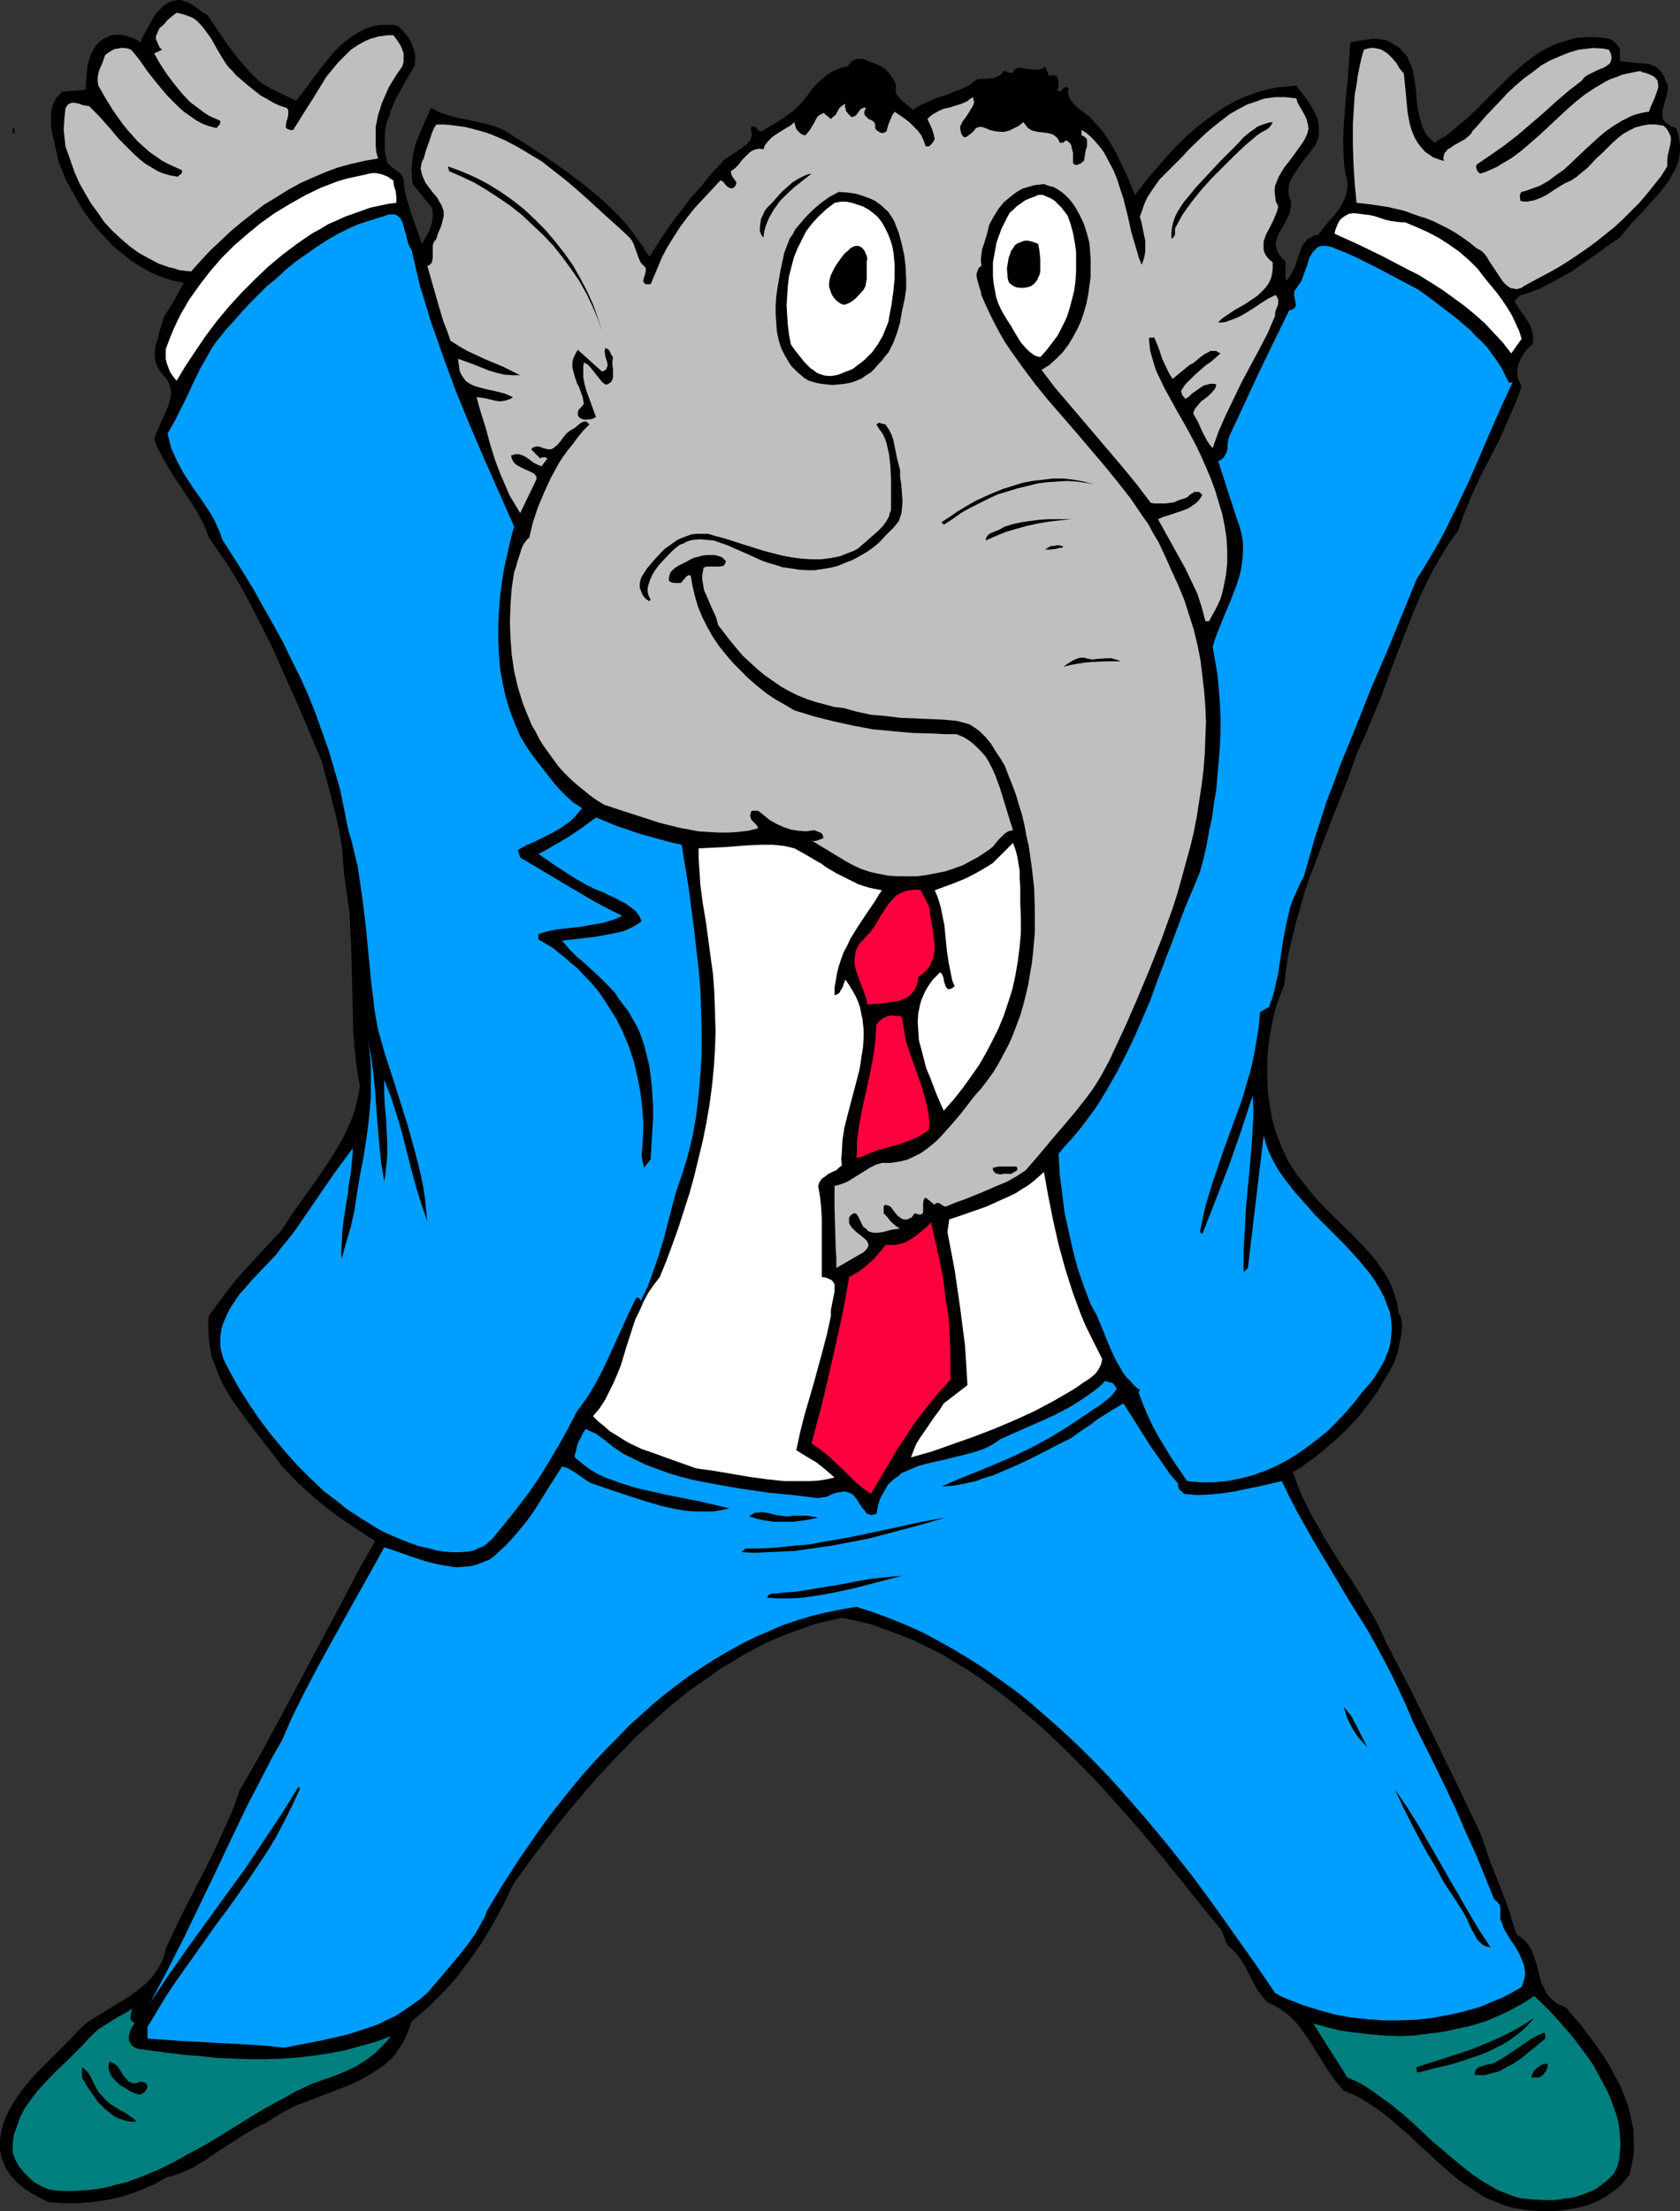 <?xml version="1.0" encoding="UTF-8" standalone="no"?>
<svg
   version="1.0"
   width="118.323mm"
   height="155.668mm"
   id="svg44"
   sodipodi:docname="Republican 21.wmf"
   xmlns:inkscape="http://www.inkscape.org/namespaces/inkscape"
   xmlns:sodipodi="http://sodipodi.sourceforge.net/DTD/sodipodi-0.dtd"
   xmlns="http://www.w3.org/2000/svg"
   xmlns:svg="http://www.w3.org/2000/svg">
  <rect width="100%" height="100%" fill="#333333" stroke="none"/>
  <sodipodi:namedview
     id="namedview44"
     pagecolor="#ffffff"
     bordercolor="#000000"
     borderopacity="0.25"
     inkscape:showpageshadow="2"
     inkscape:pageopacity="0.0"
     inkscape:pagecheckerboard="0"
     inkscape:deskcolor="#d1d1d1"
     inkscape:document-units="mm" />
  <defs
     id="defs1">
    <pattern
       id="WMFhbasepattern"
       patternUnits="userSpaceOnUse"
       width="6"
       height="6"
       x="0"
       y="0" />
  </defs>
  <path
     style="fill:#000000;fill-opacity:1;fill-rule:evenodd;stroke:none"
     d="m 68.341,21.007 1.131,0.97 1.292,0.808 1.292,0.808 1.454,0.646 1.292,0.646 1.292,0.646 2.747,1.293 2.747,-3.555 2.747,-3.717 2.908,-3.717 1.454,-1.778 1.616,-1.616 1.616,-1.454 1.777,-1.293 1.777,-1.131 1.939,-0.97 1.939,-0.646 1.131,-0.162 0.969,-0.162 h 1.131 1.131 1.131 l 1.131,0.323 1.131,1.131 1.131,1.293 0.808,1.131 0.646,1.454 0.485,1.293 0.323,1.454 v 1.293 l -0.162,1.616 -1.777,2.909 -1.616,2.909 -1.616,2.909 -1.292,3.07 -0.485,1.616 -0.646,1.616 -0.323,1.778 -0.162,1.616 v 1.778 1.778 l 0.162,1.778 0.485,1.939 0.485,0.485 0.485,0.485 1.292,0.97 0.646,0.485 0.646,0.485 0.485,0.646 0.323,0.808 0.162,2.262 0.485,2.424 0.646,2.101 0.646,2.101 1.454,4.201 0.808,2.101 0.646,2.101 1.292,-2.262 0.646,-1.131 0.485,-1.293 0.323,-1.293 0.162,-1.293 v -1.454 l -0.162,-0.646 -0.323,-0.646 -4.847,-5.979 -0.162,-1.454 -0.162,-2.747 0.162,-1.454 0.162,-1.293 0.162,-1.293 0.646,-2.585 0.969,-2.424 0.969,-2.262 2.1,-4.686 1.131,0.485 1.131,0.646 2.423,0.808 2.423,0.646 2.423,0.485 5.008,1.131 2.423,0.646 2.423,0.97 5.332,3.393 5.493,3.555 5.332,3.717 5.17,3.878 2.585,2.101 2.423,2.101 2.423,2.262 2.262,2.262 2.1,2.424 1.939,2.585 1.939,2.747 1.777,2.747 1.939,-3.07 2.1,-3.232 2.262,-3.232 2.423,-3.07 2.423,-3.232 2.747,-3.07 2.585,-3.232 2.747,-2.909 0.485,-0.646 0.646,-0.485 1.292,-0.808 1.454,-0.97 1.454,-0.97 1.292,-0.97 0.485,-0.646 0.485,-0.485 0.323,-0.808 0.162,-0.646 -0.162,-0.808 -0.162,-0.97 0.162,-0.323 0.323,-0.162 h 0.323 l 0.323,0.162 0.323,0.162 0.323,0.485 0.323,0.323 0.485,0.162 h 0.485 l 1.777,-1.131 3.716,-2.262 1.777,-1.293 1.616,-1.293 1.616,-1.616 1.292,-1.616 1.292,-1.778 0.969,-1.131 0.969,-0.97 1.131,-0.97 1.131,-0.97 1.292,-0.808 1.292,-0.646 1.454,-0.485 1.454,-0.323 0.485,-0.646 0.485,-0.646 0.646,-0.323 0.646,-0.323 h 0.808 0.646 l 0.808,0.162 0.646,0.323 1.292,0.485 1.292,0.485 1.292,0.646 1.131,0.808 0.969,1.131 0.808,1.131 0.323,0.646 0.323,0.485 0.162,0.808 v 0.646 0.485 0.485 l 0.162,0.646 0.646,0.808 0.646,0.808 1.616,1.293 0.808,0.646 0.646,0.646 0.969,-0.646 1.131,-0.646 2.1,-0.97 2.262,-0.97 2.262,-0.646 2.262,-0.97 2.262,-0.808 2.1,-1.131 0.969,-0.808 0.969,-0.646 h 2.1 l 0.969,-0.162 h 0.969 l 0.808,-0.323 0.808,-0.323 0.646,-0.485 0.646,-0.808 h 0.485 l 0.323,0.162 0.808,0.323 h 0.323 0.323 l 0.323,-0.323 0.162,-0.485 0.485,-0.323 0.485,-0.162 h 1.131 l 0.969,0.162 1.131,0.162 1.131,0.162 h 0.969 l 0.485,-0.162 0.485,-0.162 0.485,-0.162 0.485,-0.485 1.131,2.747 V 20.199 l 0.162,-0.162 h 0.485 0.646 l 0.646,0.162 0.162,0.323 0.162,0.485 0.162,0.485 v 1.939 l -0.485,0.485 0.323,0.162 0.162,0.162 0.323,0.162 0.323,-0.162 0.646,-0.808 0.485,-0.162 0.323,-0.162 0.323,0.162 0.323,0.162 -0.162,0.808 v 0.646 l 0.162,0.646 0.162,0.485 0.646,0.97 0.808,0.97 0.808,0.808 1.131,0.808 1.939,1.454 1.131,1.293 1.131,1.131 1.939,2.424 1.616,2.585 1.454,2.585 1.292,2.747 1.292,2.585 1.131,2.747 1.131,2.747 4.201,-5.333 2.262,-2.585 2.262,-2.585 2.262,-2.424 2.423,-2.424 2.585,-2.262 2.585,-2.101 2.747,-1.939 2.585,-1.778 2.908,-1.616 3.07,-1.293 3.07,-1.131 3.231,-0.808 1.616,-0.323 1.616,-0.162 1.777,-0.162 1.777,-0.162 1.292,1.778 1.292,1.616 1.292,1.939 0.969,1.778 0.485,0.97 0.323,0.97 0.162,0.97 0.162,0.97 v 1.131 0.97 l -0.162,0.97 -0.485,1.131 -0.485,0.97 -0.646,0.808 -1.454,1.939 -1.454,1.778 -1.292,1.939 -0.646,0.97 -0.485,0.808 -0.485,0.97 -0.323,0.97 -0.162,1.131 v 0.97 l 0.162,1.131 0.485,1.131 v 1.131 l -0.162,0.97 -0.162,1.131 -0.485,0.97 -0.969,1.939 -1.131,1.939 -0.485,0.97 -0.323,0.97 -0.323,0.97 v 0.97 l 0.323,0.97 0.323,0.97 0.808,0.97 0.485,0.646 0.646,0.485 v 1.293 0.808 0.646 1.293 l 0.162,0.646 0.162,0.485 0.646,-0.808 0.485,-0.808 0.969,-1.778 0.646,-1.939 0.646,-1.939 0.646,-1.778 0.485,-0.808 0.646,-0.646 0.485,-0.646 0.808,-0.323 0.808,-0.485 1.131,-0.162 1.292,-1.778 1.454,-1.778 1.616,-1.778 1.454,-1.939 0.485,-0.97 0.646,-1.131 0.323,-0.97 0.323,-1.131 0.162,-1.131 v -1.293 l -0.162,-1.131 -0.323,-1.293 -0.323,-1.939 -0.162,-2.101 -0.162,-4.363 0.162,-4.363 0.323,-4.363 0.808,-8.888 0.323,-4.525 0.323,-4.363 2.423,-0.485 2.262,-0.323 1.131,-0.162 h 1.131 l 1.292,0.162 1.131,0.162 1.131,0.485 0.969,0.646 0.969,0.485 0.808,0.646 0.646,0.808 0.646,0.646 0.646,0.808 0.323,0.808 0.808,1.778 0.485,1.939 0.323,1.939 0.323,2.101 0.162,2.101 0.162,1.939 0.323,2.101 0.485,1.778 0.485,1.778 0.808,1.778 0.485,0.808 0.646,0.646 0.646,0.646 0.808,0.646 1.454,-0.97 1.454,-0.808 2.747,-2.262 2.747,-2.262 2.585,-2.424 2.585,-2.585 5.008,-5.009 2.585,-2.424 2.585,-2.262 2.747,-2.101 1.454,-0.97 1.454,-0.808 1.454,-0.808 1.616,-0.646 1.454,-0.485 1.616,-0.485 1.616,-0.485 1.777,-0.162 1.777,-0.162 h 1.777 l 1.939,0.162 1.939,0.323 0.485,0.162 0.323,0.162 0.808,0.646 0.323,0.323 0.323,0.485 0.646,0.646 v 3.393 l 1.777,0.323 1.777,0.162 1.777,0.162 1.777,0.162 0.808,0.162 0.808,0.323 0.808,0.323 0.646,0.485 0.646,0.646 0.485,0.646 0.485,0.808 0.323,1.131 0.485,0.808 0.162,0.808 v 0.97 l -0.162,0.808 -0.485,1.778 -0.323,0.97 -0.162,0.808 -0.323,0.808 v 0.808 0.808 l 0.162,0.808 0.485,0.646 0.646,0.646 0.485,0.323 0.485,0.323 0.646,0.162 0.808,0.323 0.323,1.131 0.323,1.131 0.162,1.131 0.162,0.97 v 1.131 0.97 l -0.323,1.939 -0.646,1.939 -0.969,1.778 -0.969,1.778 -1.292,1.778 -1.292,1.616 -1.454,1.616 -3.07,3.393 -3.07,3.232 -1.454,1.778 -1.454,1.778 -3.07,2.101 -3.07,2.262 -3.231,2.262 -3.231,2.262 -3.393,1.939 -3.393,1.778 -1.777,0.97 -1.777,0.646 -1.777,0.646 -1.777,0.485 -1.616,1.616 1.777,2.747 0.969,1.293 0.969,1.454 0.646,1.293 0.485,1.616 0.162,0.646 v 0.808 0.808 l -0.162,0.808 -1.292,1.131 -0.969,1.293 -0.808,1.293 -0.646,1.454 -0.323,1.454 v 1.454 l 0.162,0.808 0.162,0.646 0.485,0.808 0.323,0.808 -0.808,2.424 -0.969,2.424 -2.1,4.848 -2.1,4.686 -2.423,4.686 -2.423,4.686 -2.262,4.848 -1.939,4.686 -0.969,2.585 -0.808,2.424 -2.423,3.393 -2.1,3.393 -2.1,3.555 -1.777,3.555 -1.777,3.717 -1.616,3.717 -2.908,7.433 -2.908,7.433 -2.747,7.595 -3.07,7.433 -1.454,3.555 -1.777,3.717 -2.747,7.595 -5.978,15.19 -2.908,7.756 -1.454,3.717 -1.292,3.878 -1.131,4.04 -1.131,3.878 -0.969,4.04 -0.969,4.04 -0.646,4.201 -0.485,4.201 -1.292,3.232 -1.131,3.393 -0.808,3.555 -0.646,3.555 -0.485,3.717 -0.162,3.555 v 3.717 l 0.162,3.717 0.485,3.555 0.646,3.555 0.969,3.555 1.292,3.393 1.454,3.232 0.808,1.616 0.969,1.454 0.969,1.454 1.131,1.454 1.131,1.454 1.131,1.454 1.616,1.939 1.777,1.939 3.716,3.717 3.877,3.717 3.554,3.717 1.777,1.939 1.616,1.939 1.454,2.101 1.292,1.939 1.131,2.262 0.808,2.262 0.808,2.424 0.162,1.293 0.162,1.293 0.323,0.646 0.323,0.646 0.323,1.454 v 1.454 l -0.162,1.616 -0.323,1.616 -0.323,1.616 -0.323,1.616 -0.485,1.454 -0.969,2.262 -1.292,2.262 -1.292,2.101 -1.292,2.262 -1.454,2.101 -1.616,2.101 -1.616,2.101 -1.777,1.939 -1.777,1.939 -1.939,1.778 -1.939,1.778 -2.1,1.778 -1.939,1.616 -4.201,3.07 -2.262,1.293 1.131,3.07 1.131,2.909 1.454,2.909 1.454,2.909 1.616,2.747 1.616,2.909 3.393,5.494 1.777,2.747 1.777,2.585 3.393,5.494 1.616,2.747 1.616,2.747 1.454,2.909 1.292,2.909 6.624,12.766 6.462,13.089 6.301,12.927 6.139,12.927 1.131,3.393 1.131,3.393 2.585,6.464 2.423,6.302 0.969,3.393 1.131,3.393 0.646,0.323 0.646,0.485 1.131,0.97 0.808,1.131 0.808,1.293 0.485,1.454 0.485,1.293 0.485,1.616 0.323,1.454 0.808,2.909 0.646,1.293 0.646,1.293 0.969,1.293 1.131,0.97 0.646,0.485 0.646,0.323 0.808,0.323 0.969,0.485 4.039,4.686 1.939,2.585 1.939,2.585 1.777,2.585 1.777,2.747 1.454,2.747 1.454,2.585 1.131,2.909 1.131,2.909 0.646,2.909 0.646,2.909 0.162,3.07 v 3.07 l -0.162,1.454 -0.323,1.616 -0.323,1.454 -0.323,1.616 -1.454,1.778 -1.454,1.616 -1.777,1.293 -1.616,1.131 -1.939,1.131 -1.939,0.808 -1.939,0.646 -1.939,0.485 -2.1,0.323 -1.939,0.323 -2.1,0.162 h -1.939 -1.939 l -1.939,-0.162 -1.939,-0.162 -1.777,-0.323 -1.777,-0.323 -1.616,-0.485 -1.616,-0.646 -1.616,-0.646 -1.616,-0.646 -1.454,-0.808 -2.908,-1.939 -2.908,-1.939 -2.747,-2.262 -2.747,-2.424 -2.585,-2.424 -2.747,-2.424 -2.585,-2.585 -2.747,-2.262 -2.747,-2.424 -2.747,-2.101 -2.908,-1.939 -3.07,-1.778 -1.616,-0.646 -1.616,-0.646 -1.292,-1.616 -1.292,-1.454 -2.262,-3.393 -2.1,-3.393 -2.1,-3.393 -1.131,-1.616 -1.131,-1.616 -1.292,-1.616 -1.292,-1.293 -1.454,-1.293 -1.616,-1.131 -1.616,-0.97 -1.777,-0.808 -0.808,-0.97 -0.808,-0.97 -1.292,-1.778 -2.1,-4.04 -0.969,-1.939 -1.292,-1.939 -0.646,-0.97 -0.808,-0.808 -0.969,-0.97 -0.969,-0.808 -1.454,-3.878 -5.17,-6.302 -5.17,-6.464 -5.332,-6.625 -5.493,-6.625 -5.655,-6.464 -5.816,-6.464 -6.139,-6.302 -2.908,-2.909 -3.231,-3.07 -3.07,-2.909 -3.231,-2.747 -3.231,-2.747 -3.231,-2.585 -3.393,-2.585 -3.393,-2.424 -3.393,-2.262 -3.554,-2.101 -3.393,-2.101 -3.716,-1.778 -3.554,-1.778 -3.716,-1.454 -3.877,-1.454 -3.716,-1.293 -3.877,-0.97 -3.877,-0.808 -3.554,0.808 -3.393,0.808 -3.231,1.131 -3.231,1.131 -3.231,1.293 -3.393,1.454 -3.07,1.616 -3.07,1.616 -3.07,1.939 -3.07,1.778 -2.908,2.101 -3.07,2.101 -2.908,2.101 -2.747,2.262 -2.747,2.262 -2.747,2.424 -5.493,5.009 -5.17,5.333 -5.008,5.332 -4.847,5.656 -4.685,5.656 -4.524,5.817 -4.362,5.817 -4.039,5.656 -2.423,5.171 -2.747,5.009 -2.747,4.686 -3.231,4.686 -3.393,4.525 -1.777,2.101 -2.1,2.262 -1.939,1.939 -2.1,2.101 -2.262,1.939 -2.262,1.939 -0.485,1.616 -0.646,1.616 -0.646,1.454 -0.646,1.293 -0.969,1.293 -0.808,1.293 -0.969,1.131 -1.131,0.97 -0.969,0.97 -1.292,0.808 -2.423,1.616 -2.585,1.454 -2.747,1.293 -5.816,2.262 -5.978,2.262 -2.908,1.131 -2.747,1.454 -2.585,1.454 -2.423,1.616 -1.777,0.808 -1.777,0.97 -3.231,1.939 -3.231,2.101 -3.231,2.101 -3.07,2.101 -3.231,1.939 -1.777,0.808 -1.616,0.646 -1.939,0.646 -1.777,0.485 -1.616,0.97 -1.777,0.97 -1.939,0.808 -1.939,0.808 -1.777,0.646 -1.939,0.646 -4.039,0.97 -2.1,0.323 -2.1,0.323 -1.939,0.162 -2.1,0.162 h -4.039 l -2.1,-0.162 -1.939,-0.162 -2.262,-1.131 L 8.24,583.506 6.301,582.213 4.524,580.758 3.716,579.789 2.908,578.981 2.262,578.011 1.616,577.042 1.131,575.911 0.646,574.78 0.323,573.648 0,572.194 v -1.293 -1.293 l 0.162,-1.293 0.162,-1.131 0.646,-2.424 0.969,-2.262 1.131,-2.101 1.292,-2.101 1.454,-2.101 1.616,-1.939 1.616,-1.939 1.939,-1.939 7.27,-7.272 1.777,-1.939 1.777,-1.778 1.454,-1.293 1.616,-0.97 3.393,-2.101 3.393,-2.101 3.393,-2.101 1.454,-1.131 1.454,-1.131 1.454,-1.293 1.292,-1.454 1.131,-1.616 0.969,-1.616 0.808,-1.939 0.485,-2.101 2.423,-5.171 2.585,-5.332 5.332,-10.342 2.585,-5.171 2.423,-5.333 2.423,-5.333 0.969,-2.747 0.969,-2.747 4.685,-8.08 4.524,-8.241 8.886,-16.644 8.886,-16.644 4.362,-8.403 4.685,-8.241 -3.393,-2.262 -3.393,-2.262 -3.554,-2.424 -3.393,-2.585 -3.231,-2.747 -3.231,-2.909 -1.616,-1.616 -1.454,-1.616 -1.616,-1.616 -1.292,-1.778 -3.231,-4.201 -3.393,-4.363 -3.231,-4.363 -1.616,-2.262 -1.454,-2.262 -1.292,-2.262 -1.131,-2.424 -0.969,-2.585 -0.969,-2.424 -0.485,-2.585 -0.323,-2.747 -0.162,-2.747 v -1.454 l 0.162,-1.454 2.262,-3.07 2.262,-3.07 2.262,-2.909 2.423,-2.747 5.008,-5.494 5.17,-5.494 1.454,-2.262 1.454,-2.262 3.231,-4.525 3.231,-4.525 3.07,-4.525 1.454,-2.262 1.454,-2.424 1.292,-2.424 1.131,-2.424 1.131,-2.585 0.808,-2.585 0.646,-2.747 0.485,-2.747 -0.646,-3.555 -0.485,-3.555 -0.323,-3.555 -0.323,-3.555 -0.162,-7.11 -0.162,-7.11 -0.162,-7.11 -0.323,-6.948 -0.162,-3.555 -0.485,-3.393 -0.485,-3.555 -0.485,-3.555 -0.323,-3.717 -0.323,-3.878 -0.646,-3.717 -0.808,-3.878 -1.939,-7.433 -1.939,-7.433 -3.231,-7.595 -3.231,-7.595 -3.393,-7.595 -3.393,-7.595 -3.716,-7.433 -1.939,-3.717 -1.939,-3.717 -2.1,-3.555 -2.262,-3.717 -2.423,-3.393 -2.423,-3.555 -0.646,-1.778 -0.646,-1.616 -0.969,-1.778 -0.808,-1.616 -2.1,-3.232 -4.201,-6.302 -1.939,-3.232 -0.969,-1.616 -0.808,-1.616 -0.808,-1.616 -0.646,-1.778 0.323,-0.97 0.485,-1.131 0.969,-2.262 0.485,-1.131 0.485,-0.97 0.969,-2.262 0.323,-1.131 0.323,-1.131 0.162,-1.131 -0.162,-0.97 -0.162,-1.131 -0.485,-1.131 -0.646,-0.97 -0.969,-0.97 -0.646,-0.97 -0.485,-0.808 -0.485,-0.97 -0.162,-0.808 -0.162,-0.97 v -0.97 l 0.162,-1.939 0.646,-1.939 0.485,-2.101 0.646,-1.939 0.485,-1.778 1.454,-2.262 1.292,-2.101 1.292,-2.424 1.292,-2.262 L 45.884,74.655 42.976,73.686 40.229,72.554 37.644,71.1 35.059,69.484 32.636,67.545 30.212,65.606 28.112,63.344 26.012,61.081 24.073,58.658 22.296,56.234 20.68,53.487 19.226,50.901 17.772,48.316 16.641,45.569 15.51,42.822 15.348,41.691 15.025,40.559 14.541,38.136 13.894,35.55 13.571,33.126 V 31.833 30.702 l 0.162,-1.293 0.162,-1.131 0.485,-0.97 0.485,-1.131 0.808,-0.808 0.808,-0.97 6.301,-0.485 0.162,-2.262 0.162,-2.101 0.162,-2.101 0.646,-2.101 0.323,-0.97 0.485,-0.808 0.485,-0.97 0.646,-0.808 0.808,-0.808 0.808,-0.646 1.131,-0.485 0.969,-0.485 2.1,-0.162 1.131,0.162 1.777,0.485 0.969,0.323 0.969,0.485 0.808,0.646 0.646,-1.454 L 38.775,8.403 40.391,5.494 41.198,4.04 42.329,2.747 43.46,1.616 44.914,0.646 45.722,0.323 46.53,0.162 47.176,0 h 0.808 l 0.646,0.162 0.485,0.162 1.292,0.485 1.292,0.808 1.131,0.808 1.292,0.97 1.131,0.646 2.908,4.363 2.908,4.201 1.616,2.101 1.777,2.101 1.777,2.101 z"
     id="path1" />
  <path
     style="fill:#bfbfbf;fill-opacity:1;fill-rule:evenodd;stroke:none"
     d="m 62.848,20.037 3.231,2.747 1.616,1.293 1.616,1.293 1.777,0.97 1.616,0.97 1.777,0.808 1.939,0.646 0.162,0.323 0.162,0.323 v 0.485 0.485 l -0.162,0.97 -0.323,0.97 -0.162,0.97 v 0.323 0.323 l 0.323,0.323 0.323,0.162 0.485,0.162 h 0.808 l 1.131,-1.778 1.292,-2.101 2.585,-4.04 2.585,-4.201 1.292,-2.101 1.616,-1.939 1.454,-1.778 1.777,-1.778 1.616,-1.616 1.939,-1.293 2.1,-1.131 1.131,-0.485 2.262,-0.646 1.292,-0.162 1.131,-0.162 h 1.454 l 0.646,0.808 0.646,0.97 0.646,0.97 0.485,1.131 0.323,0.97 v 1.131 1.131 l -0.323,1.131 -1.777,2.585 -1.777,2.909 -1.292,2.909 -0.646,1.454 -0.485,1.616 -0.485,1.454 -0.323,1.616 -0.323,1.616 v 1.616 1.616 1.778 l 0.162,1.778 0.485,1.616 -3.716,0.646 -3.554,0.808 -3.554,0.97 -3.393,1.293 -3.393,1.454 -3.231,1.454 -3.231,1.778 -3.07,1.939 -3.231,1.939 -2.908,2.262 -2.908,2.262 -2.908,2.424 -2.747,2.585 -2.747,2.585 -2.747,2.909 -2.423,2.747 -1.616,-0.162 -1.454,-0.162 -1.454,-0.485 -1.454,-0.323 -2.747,-0.97 -2.747,-1.454 -2.585,-1.454 -2.423,-1.778 -2.262,-1.939 -2.262,-2.101 -2.1,-2.262 -1.777,-2.585 -1.777,-2.424 -1.616,-2.747 -1.454,-2.585 -1.292,-2.909 -0.969,-2.747 -0.969,-2.747 -0.485,-1.293 -0.162,-1.454 -0.162,-1.454 -0.162,-1.616 0.162,-2.909 0.162,-1.616 0.162,-1.293 0.323,-0.485 0.323,-0.485 0.323,-0.162 0.323,-0.162 0.808,-0.162 0.808,0.162 0.808,0.162 0.808,0.323 0.969,0.162 0.808,0.162 2.747,2.747 2.585,2.909 2.585,3.07 2.747,2.747 1.454,1.454 1.454,1.293 1.454,1.131 1.616,0.97 1.616,0.97 1.616,0.646 1.777,0.485 1.939,0.323 0.485,-0.485 0.485,-0.323 0.162,-0.485 v -0.162 l -0.162,-0.323 -1.777,-0.808 -1.777,-0.808 -1.777,-0.97 -1.616,-1.131 -1.616,-1.131 -1.454,-1.293 -1.616,-1.454 -1.292,-1.454 -1.454,-1.616 -1.292,-1.616 -2.423,-3.393 -2.1,-3.393 -1.939,-3.393 -0.162,-1.131 v -1.131 l 0.162,-0.97 0.323,-1.131 0.808,-1.778 0.646,-1.939 0.808,-0.646 0.808,-0.485 0.808,-0.485 0.969,-0.162 0.808,-0.162 h 0.969 l 0.969,0.162 0.808,0.323 1.131,1.293 1.131,1.454 2.262,3.232 2.585,3.232 2.585,3.07 1.454,1.454 1.454,1.454 1.454,1.293 1.616,1.131 1.616,1.131 1.777,0.97 1.777,0.646 1.939,0.485 0.323,-0.485 0.485,-0.485 0.162,-0.485 v -0.323 -0.162 l -1.454,-0.646 -1.454,-0.646 -1.292,-0.808 -1.292,-0.97 -1.292,-0.97 -1.292,-0.97 -2.262,-2.424 -2.1,-2.585 -1.939,-2.585 -1.777,-2.747 -1.454,-2.585 2.1,-0.97 -0.646,-0.646 -0.323,-0.646 -0.323,-0.808 -0.323,-0.646 V 9.534 l 0.323,-0.646 0.323,-0.808 0.323,-0.646 0.646,-0.485 0.646,-0.646 0.808,-0.97 1.131,-0.97 0.646,-0.485 0.646,-0.485 1.454,0.323 1.454,0.485 1.292,0.485 1.131,0.808 0.969,0.97 0.969,1.131 0.808,1.131 0.969,1.293 1.454,2.585 1.616,2.747 0.808,1.293 0.808,1.131 1.131,1.131 z"
     id="path2" />
  <path
     style="fill:#bfbfbf;fill-opacity:1;fill-rule:evenodd;stroke:none"
     d="m 428.302,13.25 0.485,0.97 0.162,0.808 v 0.646 l -0.162,0.646 -0.323,0.646 -0.485,0.323 -0.646,0.485 -0.646,0.323 -1.616,0.646 -1.616,0.808 -0.646,0.323 -0.808,0.485 -0.485,0.485 -0.485,0.646 -3.554,2.747 -3.393,2.909 -3.393,3.07 -3.393,2.909 -3.393,2.909 -3.554,2.747 -3.716,2.585 -3.554,2.424 -0.162,0.646 0.162,0.646 0.323,0.646 0.646,0.485 1.454,-0.485 1.454,-0.646 1.454,-0.646 1.292,-0.808 2.747,-1.616 2.585,-1.939 2.423,-2.101 2.423,-2.101 4.847,-4.525 2.423,-2.262 2.423,-2.101 2.423,-1.939 2.747,-1.778 2.747,-1.616 1.292,-0.646 1.454,-0.485 1.616,-0.646 1.454,-0.323 1.616,-0.323 1.616,-0.323 0.646,0.323 0.808,0.162 1.616,0.646 0.646,0.323 0.485,0.485 0.485,0.646 0.162,0.97 v 0.97 l -0.323,0.97 -0.646,1.778 -0.808,1.778 -0.323,0.808 -0.323,0.97 -1.292,0.162 -2.585,0.646 -1.131,0.485 -2.262,1.131 -2.1,1.293 -2.1,1.454 -1.939,1.616 -3.716,3.393 -3.716,3.555 -1.939,1.778 -2.1,1.454 -1.939,1.454 -2.262,1.293 -2.262,0.808 -1.292,0.485 -1.292,0.323 -0.162,0.162 -0.162,0.323 -0.162,0.485 0.162,1.454 0.969,0.162 h 0.808 l 0.969,-0.162 0.808,-0.162 1.777,-0.646 1.616,-0.808 3.231,-2.101 1.616,-0.97 1.777,-0.808 1.454,-0.97 1.292,-1.131 1.454,-1.131 2.585,-2.747 1.454,-1.293 2.747,-2.747 1.454,-1.293 1.454,-1.131 1.454,-0.808 1.616,-0.808 1.777,-0.485 1.777,-0.323 h 0.969 0.969 l 0.969,0.162 1.131,0.162 0.646,0.646 0.485,0.646 0.323,0.646 0.323,0.646 0.162,0.646 v 0.646 l -0.162,1.131 -0.323,1.454 -0.323,1.293 -0.162,1.454 v 1.616 l -1.616,2.585 -1.939,2.424 -1.939,2.424 -1.939,2.262 -2.262,2.262 -2.1,2.101 -2.262,2.101 -2.423,1.939 -2.423,1.939 -2.423,1.778 -2.585,1.778 -2.423,1.616 -2.585,1.616 -2.585,1.454 -5.17,2.747 -0.808,0.485 -0.646,0.323 -0.646,0.485 -1.131,0.323 h -0.485 l -0.646,-0.162 h -0.485 l -0.808,-0.485 -0.808,-0.646 -0.808,-0.97 -0.646,-0.97 -2.908,-4.363 -0.646,-1.131 -0.808,-0.97 -0.808,-0.646 -0.969,-0.485 -1.777,-1.454 -1.777,-1.293 -1.939,-1.293 -1.939,-1.131 -1.939,-0.97 -1.939,-0.97 -1.939,-0.808 -2.1,-0.646 -4.039,-1.454 -4.201,-0.97 -4.201,-0.646 -4.201,-0.485 -0.485,-5.171 -0.323,-5.171 -0.162,-5.333 v -5.333 l 0.323,-5.171 0.162,-2.585 0.485,-2.585 0.323,-2.424 0.485,-2.424 0.485,-2.262 0.646,-2.262 0.969,-0.323 0.969,-0.162 h 0.808 l 0.808,0.162 0.808,0.162 0.646,0.323 0.808,0.485 0.646,0.485 1.131,1.131 1.131,1.293 0.808,1.454 1.131,1.293 0.162,1.616 0.162,1.616 0.323,3.393 0.323,3.555 0.323,1.778 0.323,1.616 0.485,1.616 0.646,1.616 0.808,1.454 0.969,1.293 1.131,1.293 1.454,0.97 0.646,0.485 0.969,0.323 0.808,0.323 1.131,0.323 -0.162,-0.808 0.162,-0.646 0.162,-0.646 0.485,-0.485 0.323,-0.485 0.646,-0.323 1.131,-0.808 2.908,-1.616 1.131,-0.97 0.485,-0.485 0.323,-0.646 1.777,-1.939 1.777,-2.101 3.877,-4.04 1.939,-2.101 2.1,-1.939 2.262,-1.939 2.262,-1.616 2.262,-1.778 2.262,-1.293 2.585,-1.131 2.423,-0.97 2.585,-0.808 1.292,-0.162 2.747,-0.323 2.747,0.162 z"
     id="path3" />
  <path
     style="fill:#bfbfbf;fill-opacity:1;fill-rule:evenodd;stroke:none"
     d="m 256.561,36.52 h 0.485 l 0.323,-0.162 0.646,-0.485 0.646,-0.485 0.646,-0.646 0.485,-0.646 0.808,-0.323 h 0.323 0.485 l 0.485,0.162 0.485,0.162 1.131,0.485 1.292,0.323 1.454,0.162 h 1.131 l 1.292,-0.323 1.292,-0.646 1.292,-0.646 1.131,-0.97 0.646,0.808 0.485,0.646 0.646,0.485 0.646,0.323 0.646,0.162 0.646,0.162 1.454,0.162 1.292,0.162 0.646,0.162 0.646,0.162 0.485,0.323 0.646,0.485 0.485,0.646 0.323,0.808 h 0.969 l 0.323,-0.323 0.323,-0.323 0.646,0.323 0.485,0.485 0.323,0.485 0.162,0.808 0.323,1.293 v 1.454 0.485 0.646 l 0.162,0.323 0.323,0.162 0.323,0.162 0.485,-0.162 0.808,-0.323 0.323,-0.323 0.485,-0.323 0.162,-0.97 0.162,-0.97 0.162,-0.97 0.323,-0.97 v -0.97 -0.808 l -0.162,-0.323 -0.323,-0.323 -0.485,-0.323 -0.485,-0.162 v -1.454 l 1.292,0.808 1.131,0.97 0.969,0.97 0.969,1.131 0.808,0.97 0.808,1.131 1.292,2.424 1.292,2.424 0.969,2.424 0.808,2.585 0.808,2.424 1.131,4.525 0.485,2.101 0.485,2.262 1.292,4.363 0.646,2.262 0.808,2.101 0.323,-0.808 0.323,-0.97 0.323,-1.616 v -1.454 -1.616 l -0.323,-1.454 -0.323,-1.616 -0.323,-1.616 -0.485,-1.616 0.485,-1.293 0.485,-1.454 0.485,-1.293 0.646,-1.293 1.616,-2.424 1.616,-2.262 4.039,-4.04 1.939,-1.939 1.939,-2.101 4.201,-4.04 2.1,-1.778 2.262,-1.778 2.1,-1.616 2.262,-1.293 2.423,-1.293 2.423,-0.808 1.292,-0.485 1.131,-0.323 1.292,-0.162 1.292,-0.162 h 1.454 1.292 l 1.454,0.162 1.454,0.162 0.323,1.131 0.646,1.131 1.292,2.262 0.485,1.131 0.323,1.293 0.162,1.131 -0.162,0.646 -0.162,0.646 -0.485,1.131 -0.646,1.131 -1.616,2.262 -0.808,1.131 -0.969,1.293 -1.616,2.101 -0.808,1.293 -0.646,1.131 -0.485,1.131 -0.485,1.293 -0.162,1.293 0.162,1.293 0.162,1.454 0.646,1.454 -0.162,0.808 -0.323,0.97 -0.808,1.939 -0.969,1.939 -0.969,1.778 -0.323,0.97 -0.323,0.97 v 0.97 0.97 l 0.162,0.808 0.485,0.97 0.808,0.97 0.969,0.808 v 1.616 l -0.162,1.454 -0.323,1.293 -0.646,1.293 -0.808,1.131 -0.969,0.97 -0.969,0.97 -1.131,0.808 -2.423,1.616 -2.585,1.454 -2.423,1.616 -1.131,0.808 -0.969,0.97 h 0.969 l 1.131,-0.162 0.808,-0.323 0.969,-0.323 1.939,-0.808 1.939,-1.131 1.777,-1.131 1.939,-1.293 1.777,-1.131 1.939,-0.97 0.323,0.162 0.162,0.323 0.323,0.646 v 0.646 0.646 l -0.646,1.616 -0.162,0.646 v 0.808 l -1.939,4.525 -2.262,4.363 -4.685,8.726 -2.1,4.363 -2.1,4.363 -1.939,4.363 -0.808,2.262 -0.808,2.262 -0.808,-0.97 -0.646,-0.97 -1.292,-2.424 -1.131,-2.585 -1.292,-2.262 0.162,-0.646 0.323,-0.646 0.808,-0.97 0.808,-0.97 1.131,-0.808 0.969,-0.808 0.808,-0.808 0.808,-0.97 0.162,-0.485 0.162,-0.646 -0.485,-0.162 h -0.646 -0.485 l -0.646,0.162 -1.131,0.323 -0.969,0.646 -1.131,0.808 -0.969,0.646 -0.808,0.808 -0.969,0.646 -0.323,-0.485 -0.485,-0.485 -0.162,-0.646 -0.162,-0.323 0.162,-0.485 0.969,-1.454 1.292,-1.293 1.292,-1.293 1.292,-1.131 1.454,-1.293 1.454,-0.97 1.292,-1.131 1.292,-1.131 -0.646,-0.323 -0.485,-0.323 h -0.485 -0.646 -0.485 l -0.485,0.323 -0.969,0.485 -1.131,0.808 -0.969,0.808 -0.969,0.808 -0.969,0.485 -4.524,3.717 -0.808,-1.293 -0.646,-1.293 -1.292,-2.747 -0.969,-2.909 -1.131,-2.747 h -1.454 l 0.162,1.778 0.162,1.616 0.485,1.778 0.485,1.616 0.485,1.616 0.808,1.778 1.454,3.07 1.777,3.232 1.777,3.232 1.777,3.07 1.777,3.232 1.454,2.747 1.292,2.747 1.292,2.909 1.292,3.07 1.131,3.07 0.969,3.232 0.969,3.232 0.646,3.232 0.485,3.232 0.162,3.232 v 3.232 l -0.323,3.232 -0.323,1.616 -0.323,1.616 -0.323,1.454 -0.485,1.616 -0.646,1.454 -0.808,1.616 -0.808,1.454 -0.808,1.454 h -0.969 l -0.485,-1.939 -0.485,-1.778 -1.131,-3.555 -1.616,-3.393 -1.616,-3.393 -7.27,-13.089 1.454,-0.646 1.616,-0.485 3.393,-1.131 1.616,-0.646 1.454,-0.97 0.646,-0.485 0.646,-0.646 0.485,-0.646 0.485,-0.808 -0.323,-0.323 -0.323,-0.323 -0.323,-0.162 h -0.323 -0.808 l -0.485,0.323 -0.808,0.485 -0.646,0.646 -0.808,0.323 -0.646,0.162 -0.969,0.323 -0.969,0.485 -1.131,0.162 -1.131,0.162 h -2.1 -0.969 l -0.969,-0.162 -3.554,-4.686 -3.554,-4.363 -7.27,-8.564 -7.432,-8.726 -3.716,-4.363 -3.554,-4.686 2.1,-1.293 1.777,-1.616 1.777,-1.778 1.454,-1.939 1.292,-2.101 1.131,-2.101 0.969,-2.101 0.808,-2.424 0.646,-2.262 0.485,-2.424 0.323,-2.424 0.323,-2.262 v -2.424 -2.262 l -0.162,-2.262 -0.162,-2.101 -0.646,-2.424 -0.808,-2.585 -1.131,-2.424 -1.292,-2.262 -0.808,-1.131 -0.808,-0.97 -0.969,-0.97 -0.969,-0.808 -0.969,-0.646 -1.131,-0.646 -1.292,-0.323 -1.292,-0.485 -1.292,0.162 -1.292,0.162 -1.131,0.323 -1.131,0.323 -0.969,0.323 -1.131,0.646 -0.969,0.646 -1.777,1.454 -0.969,0.808 -1.454,1.778 -1.292,2.101 -1.131,2.101 -0.323,1.293 -0.323,1.293 -0.808,2.585 -0.485,1.454 -0.162,1.293 -0.162,1.454 0.162,1.616 -0.485,0.323 -0.323,0.323 -0.162,0.485 -0.162,0.485 -0.162,0.485 v 0.485 l 0.162,0.97 0.323,1.131 0.323,1.131 0.323,0.97 0.162,0.97 1.131,2.585 1.131,2.424 1.292,2.585 1.292,2.424 1.292,2.262 1.616,2.424 3.231,4.525 3.393,4.525 3.554,4.363 7.432,8.564 7.27,8.564 3.554,4.363 3.554,4.525 3.07,4.525 1.616,2.262 1.292,2.424 1.454,2.424 1.131,2.424 1.131,2.424 1.131,2.585 1.777,3.878 1.616,3.878 1.292,4.04 1.292,4.04 0.969,4.04 0.808,4.04 0.485,4.04 0.485,4.201 0.323,4.201 0.162,4.04 -0.162,4.201 -0.162,4.201 -0.323,4.201 -0.485,4.04 -0.646,4.201 -0.646,4.201 -0.808,4.201 -0.969,4.04 -1.131,4.04 -1.131,4.201 -1.131,4.04 -1.292,4.04 -2.908,8.08 -3.07,7.756 -3.231,7.756 -3.231,7.433 -3.393,7.272 -0.969,2.101 -1.131,2.101 -1.131,2.101 -1.292,2.101 -1.292,1.939 -1.454,1.939 -3.07,3.878 -6.463,7.595 -3.231,3.878 -3.231,3.717 -2.423,1.616 -2.585,1.454 -2.747,1.131 -2.585,1.131 -2.747,1.131 -2.747,1.131 -2.747,0.97 -2.747,1.131 -0.485,-0.162 -0.323,-0.162 -0.646,-0.485 -0.323,-0.162 h -0.323 -0.485 l -0.323,0.485 -2.423,-1.939 -0.323,0.323 -0.162,0.323 -0.162,0.808 v 0.97 0.808 0.646 l -0.162,0.323 -0.162,0.162 -0.323,0.162 h -0.485 l -0.485,-0.162 -0.646,-0.162 -0.485,0.646 -0.323,0.485 -0.485,0.162 -0.646,0.323 h -0.485 -0.485 l -0.485,-0.162 -0.485,-0.323 -0.646,-0.485 -0.808,-0.97 -0.485,-0.646 -0.323,-0.485 -0.485,-0.485 -0.485,-0.162 -0.646,-0.162 -0.323,0.162 -0.162,0.323 v 0.485 0.808 0.485 l 0.485,0.485 0.485,0.485 0.969,1.293 1.131,0.97 0.646,0.485 0.646,0.323 -1.131,0.162 -1.131,0.162 -2.423,0.646 -1.292,0.162 h -1.131 l -0.646,-0.162 -0.485,-0.162 -0.485,-0.323 -0.323,-0.485 -0.323,-0.162 -0.323,-0.162 -0.485,-0.808 -0.808,-1.778 -0.485,-0.808 -0.162,-0.162 -0.323,-0.162 h -0.323 l -0.323,0.162 -0.485,0.323 -0.485,0.646 v 0.646 0.808 l 0.323,0.646 0.485,0.646 1.131,1.131 1.292,0.97 1.131,0.97 0.485,0.485 0.162,0.485 0.162,0.485 -0.162,0.646 -0.485,0.646 -0.323,0.323 -0.323,0.323 -7.27,4.201 v -2.585 l -0.162,-2.585 -0.162,-5.494 -0.162,-5.656 v -2.747 -2.747 l 1.777,-0.485 1.616,-0.646 2.908,-1.778 3.07,-1.939 1.616,-0.808 1.616,-0.485 h 1.131 1.131 l 1.131,-0.162 1.131,-0.162 2.1,-0.485 1.777,-0.808 1.939,-0.97 1.616,-1.131 1.616,-1.293 1.616,-1.454 1.454,-1.616 1.454,-1.616 2.908,-3.393 2.747,-3.555 1.292,-1.616 1.454,-1.616 1.616,-2.101 1.616,-2.262 1.454,-2.424 1.292,-2.424 1.292,-2.424 1.131,-2.585 0.969,-2.585 0.969,-2.585 0.808,-2.747 0.646,-2.585 0.646,-2.747 0.485,-2.909 0.485,-2.747 0.323,-2.747 0.485,-5.656 v -2.909 -2.909 l -0.162,-5.817 -0.646,-5.656 -0.808,-5.656 -0.646,-2.747 -0.485,-2.747 -0.646,-2.747 -0.808,-2.585 -0.808,-2.747 -0.969,-2.585 -0.969,-2.424 -0.969,-2.585 -1.131,-1.939 -1.292,-1.939 -1.292,-2.101 -1.454,-1.778 -1.454,-1.454 -0.808,-0.646 -0.969,-0.646 -0.969,-0.646 -1.131,-0.323 -1.131,-0.323 -1.292,-0.323 -3.554,-0.323 -3.716,-0.162 -3.877,-0.162 -3.877,-0.162 -3.877,-0.485 -3.877,-0.323 -3.716,-0.808 -1.777,-0.485 -1.777,-0.485 -2.585,-0.323 -2.423,-0.646 -2.423,-0.646 -2.423,-0.808 -2.423,-0.97 -2.262,-1.131 -2.262,-1.293 -2.1,-1.454 -2.1,-1.454 -1.939,-1.616 -1.939,-1.778 -1.939,-1.778 -1.777,-2.101 -1.616,-1.939 -1.616,-2.101 -1.616,-2.101 -0.485,-1.939 -0.808,-1.778 -0.808,-1.778 -0.808,-1.939 -0.808,-1.778 -0.323,-1.939 -0.162,-0.97 v -0.97 l 0.162,-0.97 0.162,-1.131 0.323,-0.162 0.485,-0.162 h 0.808 1.939 0.808 l 0.808,-0.162 0.323,-0.162 0.162,-0.323 0.162,-0.323 0.162,-0.485 -0.485,-0.485 -0.323,-0.323 -0.485,-0.323 -0.485,-0.162 -1.131,-0.323 h -0.969 -1.292 l -1.131,0.162 -1.131,0.323 -0.808,0.162 -1.131,0.485 -1.131,0.646 -2.262,1.131 -0.969,0.646 -0.808,0.808 -0.323,0.485 -0.162,0.646 -0.162,0.646 v 0.646 l 0.323,0.323 0.323,0.162 0.808,0.162 h 1.616 l 0.323,-0.162 0.323,-0.485 0.323,-0.323 0.323,-0.323 0.162,-0.323 0.485,-0.323 0.323,-0.162 0.485,0.162 0.485,2.747 0.646,2.747 0.808,2.747 1.131,2.747 1.292,2.585 1.454,2.585 1.616,2.424 1.939,2.424 1.939,2.262 2.1,2.101 2.1,2.101 2.262,1.939 2.423,1.939 2.423,1.616 2.585,1.454 2.423,1.454 2.747,0.808 2.585,0.808 5.17,1.293 5.17,1.131 5.17,0.97 5.17,0.485 5.493,0.485 5.655,0.162 2.908,0.162 h 3.07 l 1.939,0.808 1.777,1.131 1.454,1.293 1.292,1.293 1.292,1.454 0.969,1.616 0.808,1.616 0.808,1.778 0.646,1.778 0.646,1.778 1.131,3.717 1.131,3.717 1.131,3.555 -0.646,0.162 -0.646,0.162 -0.969,0.646 -0.808,0.808 -0.808,0.808 -1.454,1.778 -0.969,0.808 -0.969,0.646 -1.939,1.293 -2.1,1.131 -2.1,1.131 -2.262,0.808 -2.423,0.808 -2.423,0.485 -2.585,0.485 -2.423,0.323 h -2.585 -2.585 l -2.423,-0.162 -2.585,-0.485 -2.262,-0.485 -2.423,-0.808 -2.1,-0.97 -2.1,-1.131 -9.047,-5.494 0.485,0.162 h 0.323 l 0.808,-0.162 1.616,-0.646 -0.162,-0.485 -0.162,-0.485 -0.162,-0.162 -0.323,-0.323 -0.969,-0.323 -0.646,-0.323 -1.131,0.162 -1.131,0.162 -2.1,-0.162 -1.939,-0.323 -1.939,-0.646 -1.777,-0.808 -1.777,-0.97 -1.616,-1.293 -1.616,-1.293 h -1.292 -0.162 l -0.323,0.162 -0.162,0.162 v 0.485 l -0.162,0.323 v 0.323 l 0.162,0.485 0.162,0.485 0.485,0.485 0.323,0.323 0.485,0.485 0.323,0.485 0.162,0.485 -2.585,0.646 -2.747,0.323 -2.585,0.162 h -2.747 l -2.585,-0.162 -2.585,-0.162 -2.585,-0.485 -2.585,-0.485 -2.585,-0.646 -2.585,-0.646 -5.008,-1.616 -5.008,-1.616 -4.847,-1.616 -2.1,-1.293 -1.777,-1.293 -1.777,-1.454 -1.777,-1.454 -1.616,-1.454 -1.616,-1.616 -1.454,-1.616 -1.292,-1.778 -1.292,-1.778 -1.292,-1.778 -1.131,-1.778 -0.969,-1.939 -1.131,-1.939 -0.808,-1.939 -0.808,-1.939 -0.808,-2.101 -0.646,-2.101 -0.646,-2.101 -0.969,-4.201 -0.646,-4.363 -0.323,-4.363 -0.162,-4.363 0.162,-4.525 0.323,-4.363 0.646,-4.363 0.485,-1.293 0.323,-1.293 0.808,-2.424 0.323,-1.131 0.485,-1.131 0.808,-1.131 0.808,-0.808 0.969,-4.04 1.292,-3.878 1.616,-3.878 1.777,-3.878 2.1,-3.878 1.131,-1.778 1.292,-1.778 1.454,-1.778 1.292,-1.778 1.454,-1.778 1.616,-1.616 -0.323,-0.323 -0.323,-0.323 -0.323,-0.162 h -0.323 l -0.485,0.162 -0.646,0.323 -1.131,0.97 -0.646,0.485 -0.646,0.323 -1.131,0.808 -0.808,0.97 -0.485,0.646 -0.323,0.485 -0.808,0.97 -0.969,0.808 -0.485,0.323 -0.485,0.162 h -0.646 l -0.646,-0.162 -0.646,-0.162 -0.808,-0.323 -0.808,-0.162 -0.646,0.162 -0.485,0.162 -0.485,0.485 2.423,2.424 0.162,-0.162 0.485,-0.162 h 0.646 l 0.646,0.323 -1.616,2.101 -1.131,-0.485 -0.969,-0.485 -1.939,-1.454 -0.969,-0.485 -0.969,-0.323 h -0.969 l -0.485,0.162 -0.646,0.162 0.162,0.808 0.323,0.646 0.323,0.485 0.485,0.485 1.131,0.646 1.292,0.646 1.131,0.485 0.969,0.485 0.485,0.323 0.323,0.485 0.162,0.323 v 0.485 l -4.362,9.049 -0.969,-1.616 -0.969,-1.616 -0.969,-1.616 -0.808,-1.939 -1.616,-3.717 -1.454,-3.878 -1.292,-4.201 -1.131,-4.201 -1.292,-4.04 -1.131,-4.04 1.292,0.162 1.131,0.162 1.292,0.323 1.292,0.323 1.292,0.162 1.131,-0.162 1.131,-0.323 0.485,-0.162 0.646,-0.485 -1.131,-0.485 -1.131,-0.485 -2.585,-0.646 -2.262,-0.485 -2.423,-0.646 -0.969,-0.323 -0.969,-0.485 -0.969,-0.646 -0.646,-0.808 -0.646,-0.97 -0.485,-1.131 -0.162,-1.454 -0.162,-0.808 v -0.808 l 4.039,1.454 4.039,1.616 2.1,0.646 2.1,0.485 2.1,0.162 h 1.131 0.969 l -2.262,-1.131 -2.262,-1.131 -4.685,-1.939 -2.423,-1.131 -2.423,-1.131 -2.262,-1.293 -2.262,-1.454 -0.808,-2.424 -0.969,-2.424 -1.454,-4.848 -2.908,-10.18 0.485,-0.162 0.323,-0.323 0.323,-0.323 0.162,-0.485 0.162,-0.97 V 67.545 66.414 65.283 l 0.162,-0.485 0.162,-0.485 0.323,-0.323 0.323,-0.485 0.323,-1.131 0.969,-2.262 0.323,-1.293 0.323,-1.293 v -1.293 l -0.162,-0.485 -0.485,-1.293 -0.323,-0.485 -0.808,-1.454 -1.131,-1.293 -0.969,-1.293 -0.969,-1.293 -0.646,-1.454 -0.323,-0.808 -0.162,-0.808 -0.162,-0.646 0.162,-0.97 0.162,-0.808 0.485,-0.97 0.646,-2.262 0.808,-2.262 0.808,-2.424 0.485,-1.131 0.646,-0.97 h 1.939 l 1.939,0.162 3.716,0.485 1.939,0.485 1.777,0.485 1.777,0.485 1.777,0.646 3.393,1.454 3.393,1.778 3.231,1.939 3.231,1.939 3.07,2.424 2.908,2.262 3.07,2.585 2.908,2.585 5.655,5.171 2.908,2.585 2.747,2.585 0.646,0.808 0.485,0.97 1.454,4.04 0.485,0.97 0.808,0.808 0.323,0.323 0.162,0.323 v 0.323 0.323 l -0.162,0.808 -0.323,0.97 -0.162,0.646 v 0.485 l 0.162,0.162 0.162,0.323 0.323,0.162 h 0.646 0.646 l 3.07,-7.272 1.454,-2.747 1.616,-2.585 1.777,-2.747 1.939,-2.585 1.939,-2.424 2.262,-2.424 4.524,-4.848 0.323,0.162 0.485,0.323 0.646,0.808 0.323,0.323 0.485,0.323 0.485,0.162 h 0.485 l 0.485,-0.323 0.162,-0.162 0.162,-0.323 0.162,-0.323 v -0.485 l -0.323,-0.485 -0.808,-1.131 -0.162,-0.485 -0.162,-0.808 1.131,-0.808 0.969,-0.97 0.808,-1.131 1.131,-1.131 0.969,-0.97 0.485,-0.323 0.646,-0.323 0.485,-0.162 0.646,-0.162 h 0.646 l 0.808,0.162 0.162,-0.646 0.323,-0.646 0.808,-0.97 0.969,-0.97 1.131,-0.808 2.585,-1.616 1.131,-0.646 1.131,-0.97 v 0.323 l 0.162,0.485 0.162,0.646 0.323,0.646 0.485,0.485 0.485,0.485 0.646,0.323 0.646,0.162 0.646,-0.808 0.646,-0.808 0.485,-0.808 0.485,-0.808 0.485,-0.97 0.485,-0.808 0.646,-0.485 0.969,-0.485 1.939,1.616 0.646,-0.646 0.646,-0.485 0.646,-1.293 0.323,-0.485 0.485,-0.485 0.485,-0.323 0.646,-0.323 -0.162,0.646 0.162,0.485 0.162,0.808 0.646,0.808 0.646,0.646 0.323,0.162 0.323,-0.162 0.485,-0.162 0.485,-0.485 0.323,-0.485 0.323,-0.485 0.485,-0.485 0.485,-0.162 0.323,-0.162 0.485,0.162 -0.323,0.485 -0.162,0.646 v 0.323 l 0.162,0.485 0.162,0.162 0.323,0.323 0.485,0.485 0.808,0.323 0.646,0.485 0.323,0.646 v 0.485 0.485 l 0.162,0.323 0.323,0.323 0.485,0.323 0.646,0.323 h 0.485 l 0.485,-0.162 0.162,-0.162 0.323,-0.162 v -0.323 l 0.162,-0.485 0.323,-1.131 0.485,-1.131 0.485,-1.131 0.646,-0.97 2.585,1.778 1.292,0.97 1.131,1.131 1.131,1.131 0.969,1.293 0.646,1.454 0.485,1.454 h 0.485 0.485 l 0.323,-0.323 0.323,-0.323 0.485,-0.646 0.162,-0.323 0.162,-0.323 -0.323,-1.454 -0.485,-1.454 -1.131,-2.424 0.646,-0.646 0.808,-0.646 0.646,-0.323 0.808,-0.485 1.454,-0.646 1.616,-0.323 1.454,-0.485 1.616,-0.485 1.454,-0.646 0.808,-0.646 0.808,-0.485 0.162,0.646 0.162,0.646 -0.162,0.646 -0.323,0.646 -0.808,1.293 -0.808,1.293 -0.969,1.293 -0.323,0.646 -0.323,0.646 v 0.646 l 0.162,0.808 0.162,0.646 z"
     id="path4" />
  <path
     style="fill:#000000;fill-opacity:1;fill-rule:evenodd;stroke:none"
     d="m 338.796,32.48 -0.323,0.646 -0.323,0.485 -0.485,0.485 -0.646,0.485 -1.292,0.646 -1.131,0.808 -3.07,2.585 -3.07,2.909 -2.908,2.909 -3.07,3.07 -2.747,3.07 -2.585,3.232 -1.292,1.778 -1.131,1.616 -0.969,1.778 -0.969,1.778 v 0.808 0.808 l -0.162,0.323 -0.162,0.323 -0.323,0.323 -0.323,0.162 v -1.454 l 0.162,-1.454 0.323,-1.454 0.485,-1.454 0.646,-1.293 0.808,-1.293 0.969,-1.454 0.969,-1.131 2.1,-2.585 2.262,-2.424 2.262,-2.424 2.1,-2.262 1.454,-1.454 1.454,-1.454 1.616,-1.616 1.616,-1.778 1.777,-1.454 0.969,-0.646 0.808,-0.646 1.131,-0.485 0.969,-0.323 0.969,-0.323 z"
     id="path5" />
  <path
     style="fill:#000000;fill-opacity:1;fill-rule:evenodd;stroke:none"
     d="M 3.393,34.096 H 3.877 v 1.454 H 3.393 Z"
     id="path6" />
  <path
     style="fill:#000000;fill-opacity:1;fill-rule:evenodd;stroke:none"
     d="m 160.27,88.229 -1.131,-3.393 -1.454,-3.393 -1.616,-3.393 -1.939,-3.393 -2.1,-3.07 -2.262,-3.07 -2.423,-3.07 -2.747,-2.909 -2.747,-2.585 -2.908,-2.747 -3.07,-2.424 -3.07,-2.101 -3.231,-2.101 -3.231,-1.939 -3.393,-1.616 -3.393,-1.454 -0.323,-1.293 3.554,1.293 3.716,1.616 3.393,1.778 3.393,2.101 3.231,2.262 3.07,2.424 2.908,2.747 2.747,2.747 2.585,3.07 2.423,3.07 2.262,3.232 1.939,3.393 1.777,3.393 1.616,3.555 1.292,3.555 z"
     id="path7" />
  <path
     style="fill:#ffffff;fill-opacity:1;fill-rule:evenodd;stroke:none"
     d="m 104.692,47.993 0.162,1.454 0.485,1.454 0.162,1.454 v 0.646 0.97 l -2.423,0.323 -2.262,0.485 -2.262,0.485 -2.262,0.808 -2.262,0.808 -2.262,0.808 -2.1,0.97 -2.262,0.97 -2.1,1.293 -2.1,1.131 -1.939,1.293 -2.1,1.454 -3.877,2.909 -3.877,3.232 -3.554,3.393 -3.554,3.555 -3.393,3.717 -3.231,3.878 -2.908,3.878 -2.747,4.04 -2.585,3.878 -2.423,4.04 -0.808,-0.97 -0.808,-1.131 -0.485,-1.131 -0.485,-1.293 -0.323,-1.293 v -1.293 -1.293 l 0.485,-1.293 0.808,-2.101 0.808,-1.939 0.969,-2.101 0.969,-1.939 1.131,-1.939 1.131,-1.939 2.747,-3.878 2.747,-3.555 3.07,-3.555 3.393,-3.393 3.554,-3.07 3.554,-2.909 3.877,-2.747 4.039,-2.424 4.039,-2.262 4.039,-1.939 2.1,-0.808 2.1,-0.808 2.1,-0.646 2.1,-0.485 2.262,-0.485 2.1,-0.485 0.808,-0.162 h 0.969 l 0.808,0.162 0.808,0.162 0.808,0.323 0.808,0.323 0.646,0.485 z"
     id="path8" />
  <path
     style="fill:#000000;fill-opacity:1;fill-rule:evenodd;stroke:none"
     d="m 216.009,46.215 -2.262,1.778 -2.262,1.778 -1.939,1.778 -1.939,1.939 -0.808,1.131 -0.808,1.131 -0.646,1.131 -0.646,1.131 -0.485,1.131 -0.485,1.293 -0.323,1.293 -0.162,1.454 -0.323,-0.323 -0.323,-0.485 -0.323,-0.808 v -1.131 l 0.162,-1.131 0.162,-1.131 0.485,-0.97 0.485,-1.131 0.646,-0.808 1.292,-1.293 1.292,-1.454 1.292,-1.454 1.454,-1.293 1.454,-1.293 1.616,-0.97 1.616,-0.808 0.808,-0.323 z"
     id="path9" />
  <path
     style="fill:#000000;fill-opacity:1;fill-rule:evenodd;stroke:none"
     d="m 238.143,59.142 1.131,2.909 0.808,3.07 0.646,2.909 0.323,2.909 0.162,3.07 v 2.909 l -0.485,3.07 -0.646,2.909 -0.485,2.909 -0.808,2.747 -0.485,1.293 -0.485,1.293 -0.646,1.293 -0.646,1.293 -0.969,1.131 -0.808,1.131 -0.969,0.97 -0.969,1.131 -0.969,0.97 -1.292,0.808 -1.131,0.808 -1.454,0.646 -1.454,0.485 -1.616,0.323 -1.616,0.162 -1.616,0.162 -1.616,-0.162 -1.454,-0.162 -1.616,-0.323 -1.616,-0.485 -1.131,-0.646 -0.969,-0.808 -0.969,-0.808 -0.808,-0.808 -0.808,-0.808 -0.646,-0.97 -1.131,-1.939 -0.969,-1.939 -0.646,-2.101 -0.485,-2.262 -0.162,-2.262 -0.162,-2.424 v -2.262 l 0.162,-2.424 0.323,-2.262 0.808,-4.686 0.969,-4.525 0.485,-1.293 0.485,-1.293 0.485,-1.293 0.808,-1.131 0.646,-1.293 0.969,-1.131 1.777,-2.101 2.1,-2.101 2.1,-1.778 2.262,-1.616 2.423,-1.293 2.262,0.162 2.262,0.323 2.1,0.646 2.1,0.808 0.969,0.485 1.777,1.293 0.808,0.808 0.808,0.646 0.646,0.97 0.646,0.97 z"
     id="path10" />
  <path
     style="fill:#ffffff;fill-opacity:1;fill-rule:evenodd;stroke:none"
     d="m 284.188,57.365 0.808,2.262 0.646,2.424 0.485,2.585 0.323,2.424 v 2.585 2.585 l -0.162,2.585 -0.323,2.424 -0.646,2.585 -0.646,2.424 -0.808,2.424 -1.131,2.262 -1.131,2.262 -1.454,1.939 -1.616,2.101 -1.616,1.778 -0.808,-0.162 -0.808,-0.323 -0.646,-0.485 -0.646,-0.485 -1.131,-1.131 -1.131,-1.293 -1.777,-2.909 -0.808,-1.454 -0.969,-1.454 -0.969,-1.616 -0.808,-1.454 -0.808,-1.778 -0.485,-1.616 -0.323,-1.778 -0.323,-1.778 -0.162,-1.778 v -1.939 -1.778 l 0.323,-1.778 0.323,-1.778 0.323,-1.778 0.646,-1.778 0.646,-1.778 0.808,-1.616 0.808,-1.616 0.646,-1.131 0.969,-0.808 0.969,-0.97 0.969,-0.646 1.131,-0.808 1.131,-0.485 1.292,-0.485 1.131,-0.485 h 1.131 l 1.131,0.485 1.131,0.485 0.969,0.646 0.969,0.97 0.808,0.808 z"
     id="path11" />
  <path
     style="fill:#ffffff;fill-opacity:1;fill-rule:evenodd;stroke:none"
     d="m 233.619,57.688 1.131,1.454 0.808,1.454 0.808,1.616 0.646,1.616 0.485,1.616 0.323,1.616 0.162,1.616 0.162,1.778 v 1.778 1.778 l -0.323,3.393 -0.485,3.555 -0.646,3.393 -0.162,1.131 -0.485,1.293 -0.485,1.131 -0.485,1.293 -0.646,1.131 -0.646,1.131 -0.808,1.131 -0.808,1.131 -0.969,0.97 -0.969,0.97 -0.969,0.808 -1.131,0.808 -0.969,0.808 -1.131,0.485 -1.292,0.485 -1.131,0.485 -1.131,0.323 -1.131,0.162 h -1.131 l -0.969,-0.162 -0.969,-0.323 -0.808,-0.323 -0.808,-0.646 -0.969,-0.646 -1.454,-1.454 -1.292,-1.616 -1.292,-1.616 -1.131,-1.616 -0.485,-2.585 -0.323,-2.585 -0.162,-2.424 -0.162,-2.747 0.162,-2.585 0.162,-2.585 0.323,-2.585 0.646,-2.585 0.646,-2.424 0.969,-2.424 1.131,-2.262 1.131,-2.262 1.616,-2.101 1.777,-1.939 2.1,-1.939 2.1,-1.616 1.616,-0.323 h 1.454 l 1.616,0.323 1.454,0.485 1.454,0.485 1.454,0.808 1.292,0.97 z"
     id="path12" />
  <path
     style="fill:#ffffff;fill-opacity:1;fill-rule:evenodd;stroke:none"
     d="m 405.037,90.168 -2.747,3.878 -2.262,-2.909 -2.423,-2.585 -2.423,-2.585 -2.747,-2.424 -2.747,-2.262 -2.908,-2.101 -2.908,-2.101 -3.07,-1.939 -3.07,-1.939 -3.231,-1.616 -6.462,-3.393 -6.301,-3.07 -6.462,-2.909 0.162,-0.97 0.323,-0.808 0.323,-0.808 0.323,-0.646 0.323,-0.485 0.485,-0.485 0.485,-0.323 0.485,-0.323 0.969,-0.485 1.292,-0.162 1.292,0.162 1.292,0.162 1.454,0.162 1.454,0.323 2.908,0.97 1.454,0.323 1.292,0.162 1.292,0.162 h 1.131 l 3.07,1.293 2.908,1.293 3.07,1.616 2.747,1.778 2.747,1.939 2.585,2.262 1.131,1.131 1.131,1.131 0.969,1.293 1.131,1.454 3.07,3.717 1.292,1.778 1.292,1.939 1.292,2.101 0.969,2.101 0.969,2.101 z"
     id="path13" />
  <path
     style="fill:#009eff;fill-opacity:1;fill-rule:evenodd;stroke:none"
     d="m 109.539,66.414 1.131,4.848 1.131,4.848 1.454,4.686 1.454,4.848 1.616,4.525 1.616,4.686 3.393,9.211 3.716,9.049 3.877,9.049 7.917,17.937 -0.969,3.555 -0.808,3.717 -0.808,3.555 -0.646,3.878 -0.485,3.878 -0.323,3.878 -0.162,3.878 v 3.878 l 0.162,3.717 0.323,3.878 0.646,3.717 0.808,3.717 1.131,3.717 1.292,3.393 1.454,3.393 0.969,1.616 0.969,1.616 1.616,2.262 1.616,2.101 3.393,4.363 1.777,2.101 1.939,1.939 1.939,1.778 1.131,0.646 1.131,0.808 -0.969,1.131 -0.808,0.97 -0.969,0.97 -0.969,0.808 -2.1,1.454 -2.262,1.293 -2.262,1.131 -2.262,1.131 -2.262,0.97 -2.262,1.293 v -0.162 l 0.646,2.101 v 0 l 6.786,4.04 6.786,4.04 6.624,3.878 3.393,1.778 3.554,1.778 -1.292,0.646 -1.292,0.485 -2.747,0.808 -2.908,0.485 -2.747,0.485 -2.908,0.323 -2.908,0.323 -2.747,0.485 -2.747,0.808 v 1.454 l 1.939,1.131 1.939,1.131 1.777,1.454 1.616,1.293 1.616,1.454 1.616,1.293 1.454,1.616 1.454,1.454 1.454,1.616 1.292,1.616 1.131,1.616 1.131,1.778 1.131,1.778 1.131,1.778 1.777,3.555 1.616,3.878 1.292,3.878 0.969,4.04 0.808,4.201 0.485,4.201 0.323,4.201 -0.162,4.363 -0.323,4.363 0.646,3.07 1.777,-2.262 0.323,-5.494 0.323,-5.494 v -2.747 l -0.162,-2.747 -0.162,-2.747 -0.323,-2.747 -0.323,-2.747 -0.646,-2.585 -0.646,-2.585 -0.808,-2.585 -0.969,-2.424 -1.292,-2.262 -1.292,-2.262 -1.616,-2.101 -0.969,-1.293 -0.808,-1.293 -1.939,-2.101 -2.1,-2.101 -2.1,-1.939 -2.1,-1.939 -2.1,-1.778 -1.939,-1.939 -1.939,-2.262 2.747,-0.323 2.747,-0.323 2.908,-0.323 2.747,-0.485 2.585,-0.485 1.454,-0.323 1.292,-0.323 1.131,-0.485 1.292,-0.646 1.131,-0.646 1.131,-0.808 -0.323,-0.808 -0.323,-0.646 -0.485,-0.646 -0.485,-0.646 -1.292,-0.97 -1.292,-0.97 -3.07,-1.616 -1.454,-0.646 -1.292,-0.646 -2.423,-0.97 -2.262,-1.131 -2.262,-1.293 -2.1,-1.293 -4.201,-2.747 -2.1,-1.454 -2.1,-1.454 1.939,-0.97 1.939,-1.131 3.877,-2.262 3.877,-2.585 3.716,-2.747 2.747,1.131 2.747,1.131 2.908,0.97 2.747,0.97 2.908,0.808 2.908,0.808 2.908,0.808 2.908,0.646 1.777,10.827 1.454,10.988 0.646,5.656 0.646,5.494 0.485,5.656 0.162,5.656 0.162,5.656 v 5.656 l -0.323,5.494 -0.485,5.494 -0.646,5.494 -0.969,5.494 -1.292,5.333 -0.808,2.585 -0.808,2.585 -1.454,4.201 -1.131,4.201 -1.131,4.363 -1.131,4.363 -1.292,4.201 -1.454,4.201 -1.454,4.04 -0.969,1.939 -0.969,1.939 v -0.323 l -0.162,-0.323 -0.162,-0.162 -0.162,-0.162 h -0.646 l -1.777,3.717 -1.777,3.878 -1.777,3.878 -1.777,3.878 -1.777,3.878 -2.1,3.878 -1.131,1.939 -1.131,1.778 -1.292,1.778 -1.292,1.778 -2.262,4.363 -2.423,4.363 -2.585,4.363 -2.585,4.201 -2.747,4.04 -3.07,4.04 -3.07,3.878 -3.07,3.717 -0.808,0.97 -0.808,0.646 -0.646,0.646 -0.969,0.646 -0.969,0.323 -0.969,0.485 -0.969,0.323 -0.969,0.162 -2.1,0.162 H 120.364 l -2.262,-0.162 -1.939,-0.323 -2.423,-0.646 -2.262,-0.485 -2.262,-0.808 -2.1,-0.808 -2.262,-0.97 -2.262,-0.97 -2.1,-1.131 -2.1,-1.293 -2.1,-1.293 -4.201,-2.747 -1.939,-1.616 -4.039,-3.07 -3.716,-3.555 -3.554,-3.555 -3.393,-3.878 -3.231,-3.878 -3.07,-4.04 -2.747,-4.04 -2.585,-4.04 -2.262,-4.04 -2.1,-4.04 -0.323,-1.293 -0.323,-1.131 -0.162,-1.131 v -1.131 -1.293 l 0.162,-1.131 0.162,-0.97 0.323,-1.131 0.808,-1.939 0.969,-2.101 1.292,-1.939 1.292,-1.939 1.616,-1.778 1.616,-1.939 3.393,-3.555 3.231,-3.393 1.454,-1.939 1.454,-1.778 2.262,-2.909 2.1,-3.07 4.201,-6.14 4.362,-6.302 2.262,-3.07 2.262,-3.07 v 1.616 l -0.162,1.616 -0.323,3.393 -0.646,3.717 -0.162,1.939 -0.323,1.778 -0.646,4.04 -0.485,3.878 -0.162,3.717 -0.162,1.939 0.162,1.778 1.131,-4.201 1.292,-4.363 0.969,-4.363 0.323,-2.262 0.323,-2.101 0.808,-4.848 0.969,-5.009 0.808,-5.171 0.646,-5.171 0.485,-5.333 v -2.747 -2.585 -2.585 l -0.162,-2.747 -0.323,-2.747 -0.485,-2.585 0.969,4.525 0.646,4.686 0.485,4.848 0.323,4.848 0.808,9.695 0.485,4.686 0.808,4.848 0.323,-1.778 0.162,-1.616 0.323,-3.393 v -3.232 l -0.162,-3.393 -0.162,-3.393 -0.323,-3.232 -0.162,-3.393 v -3.555 l 0.808,2.101 0.969,2.424 1.454,4.525 1.454,4.848 2.423,9.534 1.292,4.848 1.454,4.686 1.616,4.686 -0.323,-3.07 -0.323,-3.232 -0.485,-3.07 -0.646,-3.232 -0.808,-3.232 -0.808,-3.07 -1.777,-6.464 -4.039,-12.766 -2.1,-6.464 -1.777,-6.302 -0.646,-3.393 -0.485,-3.393 -0.808,-6.787 -0.646,-6.787 -0.646,-6.787 -0.808,-6.787 -0.969,-6.625 -0.485,-3.232 -0.808,-3.232 -0.808,-3.393 -0.969,-3.232 -0.969,-5.171 -1.131,-5.333 -1.454,-5.009 -1.454,-5.009 -1.777,-5.009 -1.777,-5.009 -1.939,-4.848 -2.1,-4.686 -2.423,-4.848 -2.262,-4.686 -2.585,-4.686 -2.585,-4.525 -2.585,-4.686 -2.747,-4.525 -5.655,-8.888 -0.646,-1.939 -0.808,-1.778 -0.808,-1.778 -0.969,-1.616 -2.262,-3.393 -2.262,-3.232 -2.262,-3.393 -0.969,-1.778 -0.969,-1.778 -0.808,-1.778 -0.808,-1.778 -0.485,-1.939 -0.485,-1.939 1.939,-3.393 1.777,-3.555 1.777,-3.555 1.616,-3.555 1.777,-3.555 1.939,-3.393 0.969,-1.778 1.131,-1.616 1.292,-1.616 1.292,-1.616 2.1,-2.262 2.1,-2.424 2.1,-2.262 4.685,-4.686 2.585,-2.101 2.423,-2.262 2.585,-2.101 2.747,-1.939 2.747,-1.939 2.747,-1.778 2.747,-1.616 2.908,-1.454 2.908,-1.293 3.07,-0.97 3.07,-0.97 0.646,-0.162 0.646,-0.323 0.969,-0.162 h 0.969 l 0.646,0.162 0.646,0.485 0.485,0.485 0.323,0.646 0.323,0.808 0.485,1.778 0.323,0.97 0.162,0.97 0.485,1.616 0.323,0.808 z"
     id="path14" />
  <path
     style="fill:#000000;fill-opacity:1;fill-rule:evenodd;stroke:none"
     d="m 276.433,64.96 v 0.485 l 0.162,0.646 0.162,1.293 0.162,1.616 v 1.616 1.616 l -0.162,0.808 -0.323,0.646 -0.323,0.808 -0.485,0.646 -0.485,0.485 -0.646,0.485 -0.969,0.323 -0.969,0.162 h -1.131 l -0.969,-0.162 -0.969,-0.485 -0.808,-0.646 -0.162,-0.323 -0.162,-0.485 -0.162,-0.646 v -0.646 l -0.162,-1.778 0.323,-1.939 0.162,-0.97 0.323,-0.808 0.323,-0.97 0.485,-0.646 0.485,-0.808 0.646,-0.485 0.808,-0.323 0.808,-0.323 0.808,-0.162 0.969,0.162 1.131,0.323 z"
     id="path15" />
  <path
     style="fill:#000000;fill-opacity:1;fill-rule:evenodd;stroke:none"
     d="m 230.873,68.838 -0.162,0.97 v 1.131 3.232 l -0.162,0.97 -0.162,0.97 -0.485,0.97 -1.454,1.616 -0.808,0.808 -0.808,0.646 -0.808,0.485 -0.808,0.323 -0.485,0.162 -0.485,-0.162 -0.485,-0.162 -0.485,-0.323 -0.808,-0.646 -0.646,-0.808 -0.485,-0.808 -0.323,-0.97 -0.323,-0.97 v -0.97 l 0.162,-0.97 0.323,-1.131 0.323,-0.646 0.323,-0.646 0.485,-0.97 0.646,-0.97 1.292,-1.778 0.646,-0.808 0.808,-0.646 0.646,-0.646 0.808,-0.485 0.646,-0.162 h 0.808 l 0.646,0.323 0.323,0.323 0.323,0.323 0.323,0.485 0.162,0.485 0.323,0.646 z"
     id="path16" />
  <path
     style="fill:#009eff;fill-opacity:1;fill-rule:evenodd;stroke:none"
     d="m 401.644,101.802 h 0.969 l -3.07,6.625 -2.908,6.625 -2.908,6.787 -2.908,6.625 -3.07,6.464 -3.231,6.625 -1.777,3.232 -1.777,3.07 -1.939,3.232 -1.939,3.07 -4.039,9.857 -4.039,9.857 -4.201,9.695 -3.877,9.857 -4.039,9.857 -1.777,4.848 -1.939,5.009 -1.616,5.009 -1.616,5.009 -1.454,5.171 -1.454,5.009 -1.131,2.101 -0.969,2.262 -0.969,2.101 -0.646,2.101 -0.485,2.101 -0.485,2.101 -0.808,4.201 -0.646,4.363 -0.646,4.363 -0.485,2.101 -0.485,2.262 -0.646,2.262 -0.808,2.262 -2.423,1.454 -0.323,3.878 -0.646,3.878 -0.646,3.717 -0.808,3.717 -1.131,3.717 -0.969,3.555 -2.585,7.11 -2.585,7.11 -2.423,7.11 -1.131,3.555 -1.131,3.717 -0.808,3.555 -0.808,3.878 0.646,0.485 3.554,-9.049 3.554,-9.211 3.231,-9.211 3.07,-9.372 0.162,2.909 v 2.909 l -0.323,5.817 -0.485,5.979 -1.131,11.958 -0.323,5.817 -0.323,5.817 v 2.909 2.909 l 1.131,-1.131 4.201,-35.227 0.646,2.262 0.808,2.262 1.131,2.262 1.131,2.101 1.454,2.101 1.616,2.101 1.616,2.101 1.777,1.939 3.554,4.04 3.877,3.878 3.877,3.878 3.554,3.878 1.616,1.939 1.616,1.939 1.454,2.101 1.131,1.939 1.131,2.101 0.808,2.101 0.808,2.101 0.323,2.101 0.162,2.262 -0.162,2.262 -0.162,1.131 -0.162,1.131 -0.323,1.131 -0.485,1.131 -0.485,1.293 -0.646,1.293 -0.646,1.131 -0.808,1.293 -0.808,1.293 -0.969,1.293 -1.131,1.293 -1.131,1.293 -2.1,2.747 -2.1,2.424 -2.423,2.585 -2.423,2.424 -2.585,2.101 -2.747,2.101 -2.747,1.939 -2.908,1.778 -3.07,1.616 -3.07,1.293 -3.231,1.131 -3.231,0.808 -3.393,0.646 -3.554,0.323 h -3.393 l -1.777,-0.162 -1.777,-0.162 -3.877,-5.656 -1.777,-2.909 -1.777,-2.909 -1.616,-2.909 -1.454,-3.07 -1.292,-3.07 -1.131,-3.07 0.323,-0.646 -1.292,-0.97 -1.131,-1.293 -1.131,-1.131 -0.969,-1.293 -0.808,-1.454 -0.808,-1.293 -1.454,-3.07 -1.292,-3.07 -1.292,-3.232 -1.292,-3.07 -1.616,-2.909 -1.777,-4.686 -1.616,-4.686 -1.292,-4.848 -1.131,-5.009 -1.131,-5.171 -0.646,-5.171 -0.646,-5.171 -0.323,-5.332 1.777,-2.101 1.777,-1.939 1.777,-2.101 1.616,-2.101 3.231,-4.363 2.747,-4.525 2.585,-4.525 2.423,-4.686 2.262,-4.686 2.1,-4.848 2.1,-4.848 1.777,-5.009 3.716,-9.695 3.716,-9.857 2.1,-5.009 1.939,-4.686 0.969,-3.555 0.808,-3.555 0.646,-3.717 0.808,-3.717 0.485,-3.717 0.646,-3.717 0.323,-3.878 0.323,-3.717 0.323,-3.878 0.162,-3.878 v -3.717 l -0.162,-3.878 -0.323,-3.878 -0.323,-3.717 -0.646,-3.717 -0.646,-3.717 0.646,-2.101 0.808,-2.101 1.616,-4.04 1.777,-4.201 1.616,-4.201 0.646,-2.101 0.485,-2.101 0.323,-2.262 0.162,-2.262 v -2.101 l -0.323,-2.262 -0.646,-2.424 -0.808,-2.262 -4.847,-15.028 0.646,-0.162 0.323,-0.323 0.485,-0.323 0.162,-0.323 0.485,-0.808 0.323,-0.97 0.162,-1.939 0.162,-0.97 0.323,-0.97 7.755,-16.644 8.078,-16.644 0.646,-0.162 0.485,-0.162 0.323,-0.323 0.162,-0.323 0.162,-0.323 V 80.957 l -0.162,-0.808 -0.162,-0.97 -0.162,-0.808 0.162,-0.97 0.162,-0.323 0.323,-0.323 0.485,-0.808 0.646,-0.808 0.485,-1.131 0.323,-0.97 0.808,-2.101 0.646,-2.262 0.485,-0.808 0.485,-0.808 0.646,-0.646 0.646,-0.646 0.969,-0.323 h 0.969 0.646 l 0.646,0.162 0.646,0.162 0.646,0.323 2.908,1.131 2.908,1.293 5.493,2.747 10.986,5.817 3.554,2.585 3.393,2.585 3.554,2.747 3.393,2.909 1.454,1.616 1.616,1.454 1.454,1.616 1.292,1.778 1.292,1.778 1.131,1.778 0.969,1.939 z"
     id="path17" />
  <path
     style="fill:#000000;fill-opacity:1;fill-rule:evenodd;stroke:none"
     d="m 163.178,95.016 -0.162,1.131 v 0.97 l 0.162,1.131 v 1.131 1.131 l -0.162,0.485 -0.162,0.323 -0.162,0.323 -0.485,0.323 -0.485,0.323 h -0.646 l -0.808,-0.646 -0.646,-0.808 -1.292,-1.616 -1.292,-1.616 -0.646,-0.646 -0.969,-0.485 -0.162,0.97 v 0.97 1.939 l 0.323,1.778 0.485,1.778 1.292,3.555 0.646,1.778 0.646,1.778 -0.485,0.162 -0.485,0.323 -1.454,0.162 h -0.646 l -0.646,-0.162 -0.646,-0.323 -0.485,-0.646 v -0.485 -0.323 l 0.162,-0.485 0.162,-0.323 0.646,-0.646 0.646,-0.808 -0.323,-1.778 -0.646,-1.778 -0.323,-0.97 -0.485,-0.808 -0.646,-1.939 -0.485,-1.777 -0.162,-0.808 v -0.97 l 0.162,-0.97 0.323,-0.808 0.485,-0.97 0.485,-0.808 6.463,5.817 0.646,-0.323 0.323,-0.162 0.162,-0.323 0.162,-0.323 0.162,-0.485 v -0.323 l -0.162,-0.808 -0.323,-0.97 -0.162,-0.485 v -0.485 l -0.162,-0.808 0.162,-0.485 v -0.323 l 0.485,0.162 0.323,0.162 0.485,0.646 0.323,0.808 z"
     id="path18" />
  <path
     style="fill:#000000;fill-opacity:1;fill-rule:evenodd;stroke:none"
     d="m 239.597,125.072 v 1.778 l 0.323,2.101 0.162,2.262 0.162,2.101 -0.162,2.262 -0.162,1.131 -0.323,0.97 -0.323,0.97 -0.646,0.808 -0.646,0.808 -0.808,0.808 -1.616,1.616 -1.454,1.616 -1.777,1.454 -1.616,1.131 -1.939,1.131 -1.777,0.97 -2.1,0.808 -1.939,0.808 -1.939,0.485 -2.1,0.323 -2.1,0.323 h -2.1 l -2.1,-0.162 -2.1,-0.323 -2.262,-0.323 -1.939,-0.646 -1.777,-0.485 -1.777,-0.646 -3.554,-1.616 -3.716,-1.616 -1.777,-0.808 -1.939,-0.646 -1.777,-0.646 -1.939,-0.162 -1.777,-0.162 -1.777,0.162 -0.808,0.162 -0.969,0.323 -0.808,0.485 -0.969,0.323 -0.808,0.646 -0.808,0.646 -0.808,0.808 -0.808,0.808 -2.262,2.424 -0.969,1.293 -0.808,1.293 -0.646,1.454 -0.485,1.454 -0.162,0.808 v 0.808 l 0.162,0.808 0.323,0.808 0.323,0.485 -0.323,0.485 -0.808,-0.485 -0.646,-0.646 -0.485,-0.808 -0.323,-0.808 -0.323,-0.808 v -0.97 l 0.162,-0.97 0.323,-0.97 1.454,-2.262 1.777,-2.101 1.939,-2.101 0.969,-0.97 1.131,-0.808 1.131,-0.808 1.131,-0.808 1.131,-0.485 1.292,-0.485 1.292,-0.485 1.454,-0.162 h 1.454 1.454 l 2.262,0.646 2.423,0.646 5.008,1.616 5.17,1.616 5.008,1.293 2.585,0.485 2.585,0.323 2.585,0.162 h 2.585 l 2.585,-0.323 2.423,-0.485 2.423,-0.97 1.292,-0.485 1.131,-0.646 1.292,-1.131 1.292,-1.131 2.585,-2.262 1.292,-1.293 0.969,-1.293 0.808,-1.454 0.162,-0.808 0.323,-0.808 v -8.564 l -0.162,-3.07 -0.323,-3.07 -0.323,-1.454 -0.323,-1.454 -0.485,-1.454 -0.646,-1.293 -0.808,-1.131 -0.808,-1.293 0.162,-0.162 0.323,-0.162 0.323,-0.162 0.323,0.162 0.646,0.162 0.646,0.162 0.969,1.454 0.646,1.293 0.485,1.454 0.323,1.616 0.323,1.616 0.323,1.616 z"
     id="path19" />
  <path
     style="fill:#000000;fill-opacity:1;fill-rule:evenodd;stroke:none"
     d="m 291.297,128.95 -2.262,-0.485 -2.423,-0.323 -2.585,-0.162 -2.585,0.162 -2.585,0.162 -2.585,0.323 -2.585,0.646 -2.747,0.646 -2.585,0.808 -2.747,0.808 -2.423,1.131 -2.585,1.293 -2.585,1.293 -2.262,1.293 -2.262,1.616 -2.262,1.454 -0.646,-0.646 2.262,-1.454 2.1,-1.454 2.423,-1.454 2.262,-1.293 2.423,-1.131 2.585,-1.131 2.423,-0.97 2.585,-0.808 2.585,-0.808 2.585,-0.485 2.747,-0.323 2.747,-0.323 h 2.747 l 2.747,0.323 2.747,0.485 z"
     id="path20" />
  <path
     style="fill:#000000;fill-opacity:1;fill-rule:evenodd;stroke:none"
     d="m 285.158,138.16 -3.07,0.323 -2.908,0.323 -2.908,0.485 -2.908,0.646 -2.908,0.808 -2.747,0.808 -2.747,1.131 -2.585,1.131 0.162,-0.808 0.485,-0.646 0.646,-0.485 0.808,-0.323 0.808,-0.323 0.808,-0.323 0.808,-0.485 0.646,-0.323 2.1,-0.646 2.262,-0.485 2.262,-0.323 2.423,-0.323 2.262,-0.162 h 2.262 2.1 z"
     id="path21" />
  <path
     style="fill:#000000;fill-opacity:1;fill-rule:evenodd;stroke:none"
     d="m 283.057,145.432 -0.323,0.323 h -0.646 l -1.131,0.323 -1.454,0.162 h -1.292 l 0.485,-0.323 0.485,-0.323 0.646,-0.323 h 0.646 l 0.808,-0.162 h 0.646 l 0.646,0.162 z"
     id="path22" />
  <path
     style="fill:#000000;fill-opacity:1;fill-rule:evenodd;stroke:none"
     d="m 298.244,175.973 h -3.554 l -3.877,0.162 -1.939,0.162 -2.1,0.323 -1.777,0.323 -1.939,0.485 1.131,-0.808 1.292,-0.808 1.454,-0.646 0.808,-0.162 h 0.808 l 1.131,0.323 1.292,0.162 1.131,-0.162 2.585,-0.162 h 1.131 l 1.131,0.323 0.646,0.162 z"
     id="path23" />
  <path
     style="fill:#ffffff;fill-opacity:1;fill-rule:evenodd;stroke:none"
     d="m 234.75,236.893 -0.969,1.454 -0.969,1.616 -2.1,3.07 -2.262,3.393 -2.1,3.393 -0.808,1.778 -0.969,1.778 -0.646,1.778 -0.646,1.939 -0.485,1.939 -0.323,1.939 -0.323,1.778 v 2.101 l 0.808,-0.323 0.485,-0.323 0.323,-0.646 0.323,-0.485 0.323,-0.646 0.162,-0.646 0.485,-1.131 0.969,1.454 0.969,1.616 0.808,1.454 0.646,1.454 0.485,1.454 0.323,1.616 0.323,1.454 0.162,1.454 0.162,1.616 v 1.454 l -0.162,2.909 -0.485,3.07 -0.485,3.07 -1.616,6.14 -1.616,6.14 -0.808,3.232 -0.485,3.232 -0.162,3.232 -0.162,1.616 0.162,1.778 -0.808,0.646 -0.646,0.646 -1.131,0.485 -0.969,0.485 -0.808,0.646 -0.969,0.646 -0.646,0.97 -0.162,0.485 -0.162,0.485 0.485,2.747 0.323,3.07 0.162,3.07 v 3.07 3.232 3.232 5.817 l 1.131,0.162 0.808,0.323 0.646,0.323 0.485,0.485 0.323,0.646 v 0.485 0.808 0.646 l -0.323,1.616 -0.162,0.808 -0.162,0.808 -0.323,1.616 v 0.808 0.808 l -0.969,4.525 -1.131,4.363 -2.423,8.888 -2.585,8.888 -1.131,4.525 -0.969,4.525 2.585,1.616 2.747,1.616 2.423,1.939 2.423,2.101 -2.1,0.485 -2.1,0.323 -2.262,0.162 h -2.262 -2.262 -2.262 l -4.685,-0.485 -4.685,-0.646 -9.532,-1.616 -4.685,-0.646 -7.27,-2.585 -3.554,-1.293 -3.716,-1.293 -3.393,-1.616 -1.616,-0.97 -1.777,-1.131 -1.616,-0.97 -1.454,-1.293 -1.616,-1.293 -1.454,-1.454 1.777,-2.101 1.454,-2.262 1.131,-2.262 1.131,-2.262 0.969,-2.262 0.969,-2.424 1.454,-4.848 1.616,-5.009 0.808,-2.424 1.131,-2.262 0.969,-2.262 1.292,-2.424 1.454,-2.101 1.616,-2.101 1.777,-4.363 1.616,-4.363 1.616,-4.525 1.454,-4.525 1.454,-4.525 1.292,-4.686 1.131,-4.686 1.131,-4.686 0.969,-4.848 0.808,-4.686 0.646,-4.848 0.485,-4.848 0.323,-5.009 0.162,-4.848 -0.162,-5.009 -0.162,-5.009 -0.323,-4.848 -0.646,-4.686 -1.292,-9.534 -0.808,-4.848 -0.646,-4.848 -0.323,-4.848 -0.162,-2.585 v -2.424 l 3.231,-0.162 3.393,-0.162 6.624,-0.485 3.393,-0.162 h 3.07 l 1.616,0.162 1.454,0.162 1.454,0.323 1.292,0.323 2.908,1.616 2.747,1.616 1.454,0.808 1.292,0.97 2.747,1.616 2.908,1.454 2.908,1.454 1.454,0.485 1.616,0.485 1.616,0.323 z"
     id="path24" />
  <path
     style="fill:#ffffff;fill-opacity:1;fill-rule:evenodd;stroke:none"
     d="m 271.586,240.286 0.162,3.878 v 4.04 l -0.323,3.717 -0.485,3.878 -0.646,3.717 -0.808,3.717 -1.131,3.555 -1.131,3.393 -1.454,3.555 -1.616,3.232 -1.777,3.393 -1.777,3.07 -2.262,3.232 -2.1,2.909 -2.423,3.07 -2.585,2.909 -0.969,-2.101 -0.969,-2.262 -1.777,-4.686 -0.969,-2.262 -0.646,-2.585 -0.646,-2.424 -0.646,-2.424 -0.162,-2.424 -0.162,-2.424 0.162,-2.424 0.485,-2.262 0.323,-1.131 0.485,-1.131 0.485,-1.131 0.646,-1.131 0.646,-0.97 0.808,-1.131 0.969,-0.97 0.969,-0.97 0.162,0.162 0.323,0.323 0.323,0.808 0.162,0.485 v 0.485 l 0.323,0.97 0.323,0.808 0.162,0.162 0.323,0.323 h 0.323 l 0.485,-0.162 0.323,-0.162 0.646,-0.485 -0.646,-1.454 -0.323,-1.616 -0.646,-3.232 -0.485,-3.232 -0.323,-3.232 -0.323,-3.393 -0.646,-3.232 -0.323,-1.616 -0.485,-1.616 -0.485,-1.454 -0.646,-1.454 4.039,-1.454 4.039,-1.616 1.939,-0.97 1.777,-0.97 1.939,-1.131 1.777,-1.131 5.332,-5.333 0.646,1.778 0.485,1.778 0.323,1.939 0.323,1.939 v 2.101 l 0.162,2.262 z"
     id="path25" />
  <path
     style="fill:#ff003f;fill-opacity:1;fill-rule:evenodd;stroke:none"
     d="m 247.352,241.256 0.323,2.585 0.485,2.585 0.323,2.585 0.323,2.424 v 1.131 l -0.162,1.131 -0.162,1.131 -0.485,1.131 -0.485,1.131 -0.808,0.97 -0.969,0.97 -1.292,0.97 -0.162,1.293 -0.323,1.131 -0.485,0.97 -0.646,0.808 -0.646,0.646 -0.808,0.646 -0.808,0.323 -0.969,0.485 -1.131,0.162 -0.969,0.162 -2.262,0.323 -2.1,0.162 -2.262,0.162 -0.162,-0.97 -0.323,-1.131 -0.808,-2.262 -0.808,-2.101 -0.808,-2.262 -0.323,-1.131 -0.162,-1.131 v -1.131 l 0.162,-1.131 0.162,-0.97 0.485,-1.131 0.646,-0.97 0.969,-0.97 0.808,-0.97 0.808,-0.808 0.808,-1.131 0.808,-1.131 0.646,-1.131 0.646,-1.131 1.616,-2.424 0.646,-0.97 0.969,-0.97 0.808,-0.97 1.131,-0.646 1.131,-0.485 1.292,-0.323 1.454,-0.162 h 0.646 l 0.969,0.162 z"
     id="path26" />
  <path
     style="fill:#ff003f;fill-opacity:1;fill-rule:evenodd;stroke:none"
     d="m 240.082,270.665 0.323,1.939 0.323,1.939 0.323,1.939 0.485,1.778 1.292,3.717 2.585,7.272 0.969,3.555 0.485,1.939 0.323,1.778 0.162,1.939 v 1.939 l -0.808,0.808 -1.131,0.646 -0.969,0.646 -1.131,0.485 -2.423,0.97 -2.423,0.808 -2.423,0.646 -2.423,0.646 -2.423,0.97 -1.131,0.485 -1.131,0.485 h -0.969 l 0.162,-2.262 v -2.262 l 0.323,-2.262 0.323,-2.262 0.808,-4.201 1.939,-8.726 0.808,-4.201 0.323,-2.262 0.323,-2.262 0.162,-2.262 0.162,-2.262 0.646,-0.97 0.808,-0.646 0.808,-0.485 0.969,-0.323 1.131,-0.162 0.808,0.162 h 0.969 z"
     id="path27" />
  <path
     style="fill:#000000;fill-opacity:1;fill-rule:evenodd;stroke:none"
     d="m 270.617,310.417 0.162,0.485 v 0.323 l -0.162,0.323 -0.323,0.162 -0.646,0.323 -0.162,0.162 -0.323,0.162 h -0.646 -0.646 -0.808 l -0.808,0.162 -0.646,-0.162 -0.646,-0.162 -0.162,-0.162 -0.485,-0.646 v -0.646 l 0.808,-0.162 0.646,-0.162 h 1.777 0.808 0.808 0.808 z"
     id="path28" />
  <path
     style="fill:#ffffff;fill-opacity:1;fill-rule:evenodd;stroke:none"
     d="m 293.397,361.641 -0.162,0.808 -0.162,0.646 -0.323,0.646 -0.323,0.646 -0.808,1.131 -1.131,0.97 -1.131,0.808 -1.292,0.808 -1.292,0.97 -1.292,0.808 -5.008,2.909 -5.17,2.747 -5.332,2.424 -5.332,2.262 -5.493,2.101 -5.493,1.939 -5.493,1.939 -5.655,1.616 0.646,-1.778 0.808,-1.939 1.131,-1.778 1.131,-1.616 2.423,-3.555 1.454,-1.939 1.131,-1.778 6.301,-4.848 -0.323,-5.333 -0.323,-5.171 -0.646,-5.009 -0.646,-5.009 -1.454,-10.019 -0.969,-5.171 -0.969,-5.009 0.485,-3.393 3.393,-1.131 6.463,-2.262 3.231,-1.454 3.231,-1.454 1.616,-0.808 1.454,-0.97 1.616,-0.97 1.454,-1.131 1.292,-1.131 1.454,-1.293 1.131,6.302 1.292,6.464 1.454,6.464 1.777,6.464 1.939,6.14 1.131,3.07 1.131,3.07 1.292,3.07 1.454,2.909 1.454,2.909 z"
     id="path29" />
  <path
     style="fill:#ff003f;fill-opacity:1;fill-rule:evenodd;stroke:none"
     d="m 253.007,367.135 -3.231,3.555 -2.908,3.555 -2.908,3.717 -2.585,3.878 -2.585,3.878 -2.262,3.878 -4.685,7.918 -2.1,-1.454 -1.939,-1.616 -1.777,-1.778 -3.877,-3.717 -1.939,-1.778 -2.1,-1.616 -2.1,-1.454 2.908,-10.988 2.585,-10.988 2.423,-10.988 1.131,-5.656 0.969,-5.656 1.454,-0.808 1.292,-0.808 1.292,-0.97 1.131,-0.97 1.292,-1.131 1.131,-1.293 1.131,-1.293 0.969,-1.293 h 0.969 0.969 0.808 l 0.808,-0.162 1.616,-0.485 1.454,-0.808 1.454,-0.97 1.454,-1.131 1.292,-1.131 1.292,-1.293 1.131,5.009 1.131,5.009 0.969,5.009 0.646,5.171 0.808,5.333 0.323,5.333 0.162,5.494 z"
     id="path30" />
  <path
     style="fill:#000000;fill-opacity:1;fill-rule:evenodd;stroke:none"
     d="m 90.152,338.049 -0.646,1.454 z"
     id="path31" />
  <path
     style="fill:#009eff;fill-opacity:1;fill-rule:evenodd;stroke:none"
     d="m 297.275,369.559 -0.808,1.131 -0.969,1.131 -1.292,0.97 -1.131,0.97 -2.585,1.616 -1.292,0.97 -1.292,0.808 -2.1,1.454 -2.262,1.454 -4.524,2.747 -4.524,2.424 -4.685,2.262 -4.847,2.101 -4.685,1.939 -4.847,1.939 -4.847,2.101 2.423,-0.162 2.262,-0.323 2.262,-0.485 2.262,-0.485 2.1,-0.808 2.262,-0.646 4.201,-1.778 4.362,-1.939 4.201,-2.101 4.039,-2.101 4.201,-2.101 3.393,-2.424 1.777,-1.131 1.616,-1.293 3.554,-2.262 3.554,-2.101 3.393,5.333 3.554,5.656 3.716,5.333 1.777,2.585 2.1,2.424 v 0.808 l 0.323,0.808 0.646,0.485 0.646,0.646 1.777,0.162 1.777,0.162 3.231,-0.162 3.393,-0.323 3.231,-0.485 3.07,-0.646 3.231,-0.646 6.301,-1.454 1.939,4.04 2.1,4.04 2.262,4.04 2.262,4.04 4.685,7.756 4.685,7.918 4.847,7.756 2.262,4.04 2.1,3.878 2.1,4.04 1.939,4.04 1.939,4.201 1.777,4.201 2.908,5.817 2.908,5.817 2.908,5.979 2.747,5.817 2.585,5.979 2.747,5.979 2.423,5.979 2.423,5.979 0.485,0.323 0.485,0.485 0.485,0.646 0.162,0.808 v 0.646 0.808 0.808 0.808 l 0.485,0.97 0.323,1.131 0.485,0.97 1.292,2.101 1.292,1.939 1.131,1.939 0.485,1.131 0.808,1.939 0.162,1.131 0.162,1.131 -0.162,0.97 -0.323,1.293 -0.485,1.293 -1.616,0.97 -1.777,0.97 -1.939,0.97 -1.939,0.808 -3.877,1.616 -4.039,1.131 -4.201,0.97 -4.362,0.808 -4.362,0.485 -4.362,0.162 h -4.362 l -4.362,-0.323 -4.362,-0.485 -4.362,-0.808 -4.039,-1.131 -4.201,-1.293 -3.716,-1.454 -1.939,-0.808 -1.777,-0.97 -5.17,-7.595 -5.493,-7.756 -5.493,-7.756 -5.816,-7.918 -6.139,-7.756 -6.301,-7.595 -6.624,-7.595 -3.231,-3.555 -3.554,-3.717 -3.393,-3.393 -3.554,-3.393 -3.716,-3.393 -3.716,-3.232 -3.716,-3.232 -3.716,-2.909 -4.039,-2.909 -3.877,-2.747 -4.039,-2.585 -4.039,-2.424 -4.039,-2.262 -4.201,-2.262 -4.362,-1.939 -4.362,-1.778 -4.362,-1.616 -4.524,-1.454 -3.877,0.646 -4.039,0.808 -4.039,0.97 -3.716,1.131 -3.877,1.293 -3.716,1.616 -3.716,1.616 -3.554,1.778 -3.554,1.939 -3.554,2.101 -3.554,2.262 -3.393,2.262 -3.231,2.424 -3.393,2.585 -3.07,2.585 -3.231,2.909 -3.07,2.747 -2.908,3.07 -2.908,2.909 -2.908,3.07 -2.908,3.232 -2.747,3.232 -2.585,3.232 -2.585,3.232 -2.585,3.393 -2.423,3.393 -4.685,6.787 -4.362,6.787 -4.201,6.948 -0.485,1.454 -0.808,1.454 -1.616,2.909 -1.939,2.747 -2.1,2.747 -4.362,5.171 -4.524,5.333 -2.1,1.778 -2.1,1.454 -2.1,1.454 -2.262,1.454 -2.423,1.131 -2.262,1.131 -2.423,0.808 -2.423,0.808 -2.423,0.808 -2.585,0.646 -5.008,1.131 -5.008,0.97 -5.008,0.97 -4.524,-0.485 -4.524,-0.323 -18.095,-0.97 -4.524,-0.323 -4.685,-0.323 v -3.07 l 2.423,-4.04 2.423,-4.04 2.585,-3.878 2.747,-3.878 5.493,-7.756 2.747,-3.878 2.908,-3.878 5.493,-7.756 2.585,-3.878 2.585,-3.878 2.423,-4.04 2.1,-4.04 2.1,-4.201 1.939,-4.201 -0.323,-0.646 -4.524,7.272 -4.847,7.272 -4.847,7.272 -5.17,7.11 -10.178,14.058 -5.008,7.11 -4.847,7.272 4.524,-8.564 4.362,-8.564 8.401,-17.452 4.201,-8.888 4.201,-8.726 4.524,-8.726 2.262,-4.363 2.423,-4.201 2.908,-6.625 3.231,-6.464 3.393,-6.464 3.554,-6.464 7.109,-12.766 3.554,-6.302 3.554,-6.464 1.616,0.485 1.777,0.646 3.716,1.293 3.877,1.293 4.039,0.97 2.1,0.323 1.939,0.323 2.1,-0.162 1.939,-0.162 1.777,-0.485 1.939,-0.808 0.969,-0.323 0.969,-0.646 0.808,-0.646 0.808,-0.808 1.454,-1.293 1.292,-1.293 2.423,-2.747 2.262,-2.747 2.1,-2.909 3.716,-5.979 3.716,-5.817 1.292,0.323 1.131,0.646 1.131,0.646 1.131,0.808 2.1,1.454 1.131,0.646 1.131,0.323 4.201,1.454 4.362,1.454 4.524,1.454 4.362,1.293 2.262,0.485 2.262,0.485 2.262,0.323 2.262,0.162 h 2.262 2.262 l 2.262,-0.323 2.262,-0.485 -4.039,-0.97 -4.201,-0.97 -4.039,-0.808 -4.201,-0.808 -4.362,-0.97 -4.201,-0.97 -4.039,-1.293 -4.039,-1.454 -2.1,-0.97 -2.1,-1.293 -1.939,-1.454 -1.939,-1.616 v -0.808 l 0.323,-0.808 0.162,-0.97 0.323,-1.131 0.969,-1.939 0.485,-0.97 0.646,-0.97 1.292,0.646 1.454,0.646 2.423,1.778 2.423,1.939 2.423,1.616 2.908,1.454 3.07,1.454 3.07,1.131 3.07,1.131 3.231,0.97 3.231,0.808 3.231,0.646 3.393,0.646 6.624,1.131 6.786,0.97 6.624,0.646 6.624,0.808 0.969,-0.162 1.131,-0.162 0.808,-0.323 0.969,-0.485 1.131,-0.323 0.969,-0.162 0.969,-0.162 0.646,0.162 0.646,0.162 0.646,0.323 0.485,0.323 0.808,0.97 0.808,1.293 0.646,0.97 0.808,0.97 0.323,0.485 0.323,0.323 0.646,0.162 0.485,0.162 0.485,-0.162 0.808,-0.162 0.323,-1.616 0.323,-1.454 0.485,-1.293 0.646,-1.131 0.646,-1.131 0.646,-1.131 0.808,-0.808 0.969,-0.808 0.969,-0.646 0.808,-0.808 2.262,-0.97 2.262,-0.97 2.423,-0.646 5.008,-1.131 5.17,-1.293 2.423,-0.646 2.423,-0.808 2.262,-1.131 0.969,-0.646 1.131,-0.808 7.27,-3.232 3.716,-1.616 3.554,-1.616 3.716,-1.939 3.393,-2.101 1.616,-1.131 1.616,-1.131 1.616,-1.293 1.454,-1.454 0.969,0.323 0.808,0.162 0.323,0.162 0.323,0.485 0.323,0.323 z"
     id="path32" />
  <path
     style="fill:#000000;fill-opacity:1;fill-rule:evenodd;stroke:none"
     d="m 217.786,403.816 -2.1,0.485 -2.1,0.323 -2.423,0.323 h -2.423 -2.585 l -2.423,-0.323 -2.262,-0.485 -0.969,-0.323 -1.131,-0.323 0.646,-0.485 0.485,-0.162 0.485,-0.323 h 0.646 l 1.131,-0.162 1.292,0.162 1.292,0.323 1.292,0.323 1.292,0.162 1.131,0.162 h 0.969 l 1.131,-0.162 h 2.423 1.131 l 1.131,0.162 1.131,0.162 z"
     id="path33" />
  <path
     style="fill:#000000;fill-opacity:1;fill-rule:evenodd;stroke:none"
     d="m 251.714,403.816 -6.624,1.939 -6.786,1.778 -6.624,1.778 -6.624,1.293 -3.393,0.646 -3.393,0.485 -3.393,0.485 -3.393,0.485 -3.393,0.162 -3.554,0.162 -3.554,0.162 -3.554,-0.162 0.969,-0.97 h 3.554 l 3.554,-0.162 3.393,-0.323 3.393,-0.323 3.393,-0.323 3.393,-0.646 6.624,-1.131 13.087,-2.747 6.463,-1.454 z"
     id="path34" />
  <path
     style="fill:#000000;fill-opacity:1;fill-rule:evenodd;stroke:none"
     d="m 240.082,419.329 -4.362,1.131 -8.724,2.262 -4.524,0.97 -4.362,0.808 -4.524,0.646 -2.423,0.162 h -2.262 -2.262 l -2.423,-0.162 0.162,-0.485 0.323,-0.323 0.485,-0.162 0.323,-0.162 h 1.131 0.485 l 0.646,-0.162 4.201,-0.323 4.039,-0.646 7.917,-1.293 4.039,-0.808 3.877,-0.646 4.201,-0.485 z"
     id="path35" />
  <path
     style="fill:#000000;fill-opacity:1;fill-rule:evenodd;stroke:none"
     d="m 364,464.898 -1.292,-1.293 -0.969,-1.131 -0.969,-1.293 -0.808,-1.293 -0.646,-1.293 -0.646,-1.293 -0.485,-1.454 -0.485,-1.616 0.969,1.131 0.969,1.131 0.646,1.293 0.808,1.454 1.454,2.909 z"
     id="path36" />
  <path
     style="fill:#000000;fill-opacity:1;fill-rule:evenodd;stroke:none"
     d="m 396.797,518.223 -0.646,-0.162 -0.646,-0.162 -0.646,-0.323 -0.646,-0.485 -0.485,-0.485 -0.485,-0.485 -0.808,-1.454 -0.808,-1.454 -0.646,-1.454 -0.646,-1.454 -0.808,-1.454 -2.585,-4.04 -2.585,-3.878 -2.262,-4.201 -2.423,-4.04 -2.262,-4.201 -2.1,-4.04 -2.1,-4.201 -1.939,-4.201 3.393,5.009 3.231,5.171 3.07,5.333 3.07,5.333 6.139,10.665 3.231,5.494 z"
     id="path37" />
  <path
     style="fill:#007f7f;fill-opacity:1;fill-rule:evenodd;stroke:none"
     d="m 430.241,562.66 0.485,1.778 0.323,1.939 0.162,1.939 0.162,2.262 -0.162,1.939 -0.162,1.939 -0.485,1.939 -0.808,1.778 -1.131,1.293 -1.292,1.131 -1.292,0.97 -1.292,0.97 -1.454,0.646 -1.616,0.646 -1.454,0.485 -1.616,0.485 -1.777,0.162 -1.616,0.323 -1.777,0.162 h -1.777 l -3.393,-0.162 -3.554,-0.323 -1.616,-0.485 -1.777,-0.646 -1.616,-0.646 -1.454,-0.646 -3.07,-1.778 -2.908,-1.939 -2.747,-2.101 -2.747,-2.262 -5.493,-4.686 -2.585,-2.424 -2.585,-2.424 -2.747,-2.424 -2.747,-2.262 -2.908,-2.101 -2.908,-2.101 -2.908,-1.778 -3.231,-1.454 -9.209,-14.543 v 0.162 l 3.554,0.97 3.877,0.97 3.716,0.485 3.877,0.485 3.877,0.323 3.877,0.162 4.039,-0.162 3.877,-0.485 3.877,-0.485 3.716,-0.808 3.716,-0.808 3.716,-1.131 3.554,-1.454 3.393,-1.616 3.231,-1.778 3.07,-1.939 3.716,3.555 3.231,3.555 3.231,3.717 2.908,3.878 1.454,1.939 1.292,1.939 1.131,2.101 1.131,2.101 1.131,2.101 0.969,2.101 0.808,2.262 z"
     id="path38" />
  <path
     style="fill:#007f7f;fill-opacity:1;fill-rule:evenodd;stroke:none"
     d="m 35.221,534.543 -0.323,1.131 -0.162,0.97 v 0.485 l 0.162,0.485 0.323,0.323 0.646,0.485 -0.646,0.808 -0.485,0.97 -0.323,0.97 -0.162,1.131 0.162,0.97 0.323,0.323 0.162,0.485 0.323,0.323 0.485,0.323 0.646,0.323 0.485,0.162 8.401,1.131 4.201,0.485 4.201,0.323 4.362,0.485 4.201,0.162 4.362,0.162 h 4.362 l 4.362,-0.162 4.201,-0.323 4.201,-0.485 4.201,-0.646 4.201,-0.808 4.039,-1.131 4.039,-1.131 3.877,-1.454 -0.969,1.293 -1.131,1.131 -1.131,1.131 -1.131,1.131 -1.131,0.808 -1.292,0.97 -2.585,1.616 -2.747,1.293 -2.747,1.131 -5.978,2.101 -4.201,1.939 -4.039,2.262 -4.201,2.262 -4.039,2.424 -8.078,5.009 -4.039,2.424 -4.201,2.262 -4.039,2.262 -4.201,2.101 -4.362,1.778 -2.1,0.808 -2.262,0.808 -2.262,0.485 -2.262,0.646 -2.262,0.485 -2.423,0.323 -2.423,0.162 -2.262,0.162 h -2.585 l -2.423,-0.162 -0.969,-0.162 -0.808,-0.162 -1.777,-0.808 -1.777,-0.97 -1.454,-1.293 -1.454,-1.454 -1.292,-1.616 -0.969,-1.778 -0.646,-1.778 v -1.131 -1.293 l 0.162,-1.293 0.162,-1.131 0.808,-2.262 0.808,-2.262 1.131,-2.262 1.454,-2.101 1.454,-1.939 1.616,-1.939 3.716,-3.878 3.716,-3.555 3.554,-3.555 1.616,-1.778 1.616,-1.616 1.131,-0.97 1.292,-0.808 2.585,-1.616 1.292,-0.808 1.292,-0.646 z"
     id="path39" />
  <path
     style="fill:#000000;fill-opacity:1;fill-rule:evenodd;stroke:none"
     d="m 408.43,536.967 -1.454,1.616 -1.616,1.616 -1.616,1.293 -1.777,1.293 -1.777,1.131 -1.939,0.97 -1.939,0.97 -1.939,0.808 -4.201,1.454 -4.201,1.293 -4.201,0.97 -4.201,1.131 -0.323,-0.162 -0.162,-0.162 v -0.323 -0.808 l 8.078,-2.585 4.039,-1.293 4.039,-1.454 3.877,-1.616 3.877,-1.778 3.877,-2.101 1.777,-1.131 z"
     id="path40" />
  <path
     style="fill:#000000;fill-opacity:1;fill-rule:evenodd;stroke:none"
     d="m 411.338,541.33 v 1.131 l -2.1,1.778 -2.262,1.778 -2.1,1.778 -2.262,1.454 -1.292,0.646 -1.131,0.646 -1.131,0.646 -1.292,0.323 -1.292,0.323 -1.292,0.323 h -1.292 -1.292 v -0.485 -0.323 l 0.162,-0.323 0.162,-0.323 0.485,-0.485 0.808,-0.323 1.616,-0.485 0.808,-0.162 0.808,-0.162 1.777,-0.97 1.616,-0.97 6.624,-4.525 1.777,-0.97 1.777,-0.808 z"
     id="path41" />
  <path
     style="fill:#000000;fill-opacity:1;fill-rule:evenodd;stroke:none"
     d="m 35.867,554.419 0.969,-0.323 0.485,-0.162 h 0.485 l 0.485,0.162 0.485,0.162 0.323,0.485 0.162,0.646 -0.323,0.646 -0.323,0.485 -0.485,0.485 -0.323,0.162 -0.485,0.162 h -0.485 l -0.969,-0.323 -1.131,-0.485 -0.969,-0.646 -0.808,-0.485 -0.969,-0.485 -1.292,-1.293 -0.646,-0.646 -0.485,-0.646 -0.323,-0.808 -0.323,-0.808 v -0.97 l 0.162,-1.131 0.485,0.162 0.485,0.162 0.485,0.323 0.485,0.323 0.646,0.808 1.292,2.101 0.808,0.808 0.323,0.485 0.646,0.323 0.485,0.162 z"
     id="path42" />
  <path
     style="fill:#000000;fill-opacity:1;fill-rule:evenodd;stroke:none"
     d="m 411.984,549.087 v 0.646 l -0.162,0.646 -0.162,0.485 -0.323,0.485 -0.323,0.485 -0.485,0.485 -0.485,0.323 -0.485,0.162 h -1.939 l 0.162,-0.646 0.323,-0.646 0.323,-0.646 0.646,-0.485 0.646,-0.485 0.646,-0.485 0.808,-0.162 z"
     id="path43" />
  <path
     style="fill:#000000;fill-opacity:1;fill-rule:evenodd;stroke:none"
     d="m 27.142,557.651 1.131,1.293 1.131,0.97 1.292,0.808 1.292,0.808 1.292,0.646 1.131,0.808 0.969,0.646 0.969,0.97 h -1.292 l -1.131,-0.162 -1.131,-0.323 -0.969,-0.323 -1.131,-0.485 -0.969,-0.646 -0.969,-0.808 -0.969,-0.808 -1.777,-1.778 -1.454,-2.101 -1.454,-2.101 -1.292,-2.262 v -2.747 l 0.808,0.646 0.808,0.808 0.646,0.97 0.969,2.101 0.646,1.131 0.646,1.131 z"
     id="path44" />
</svg>
